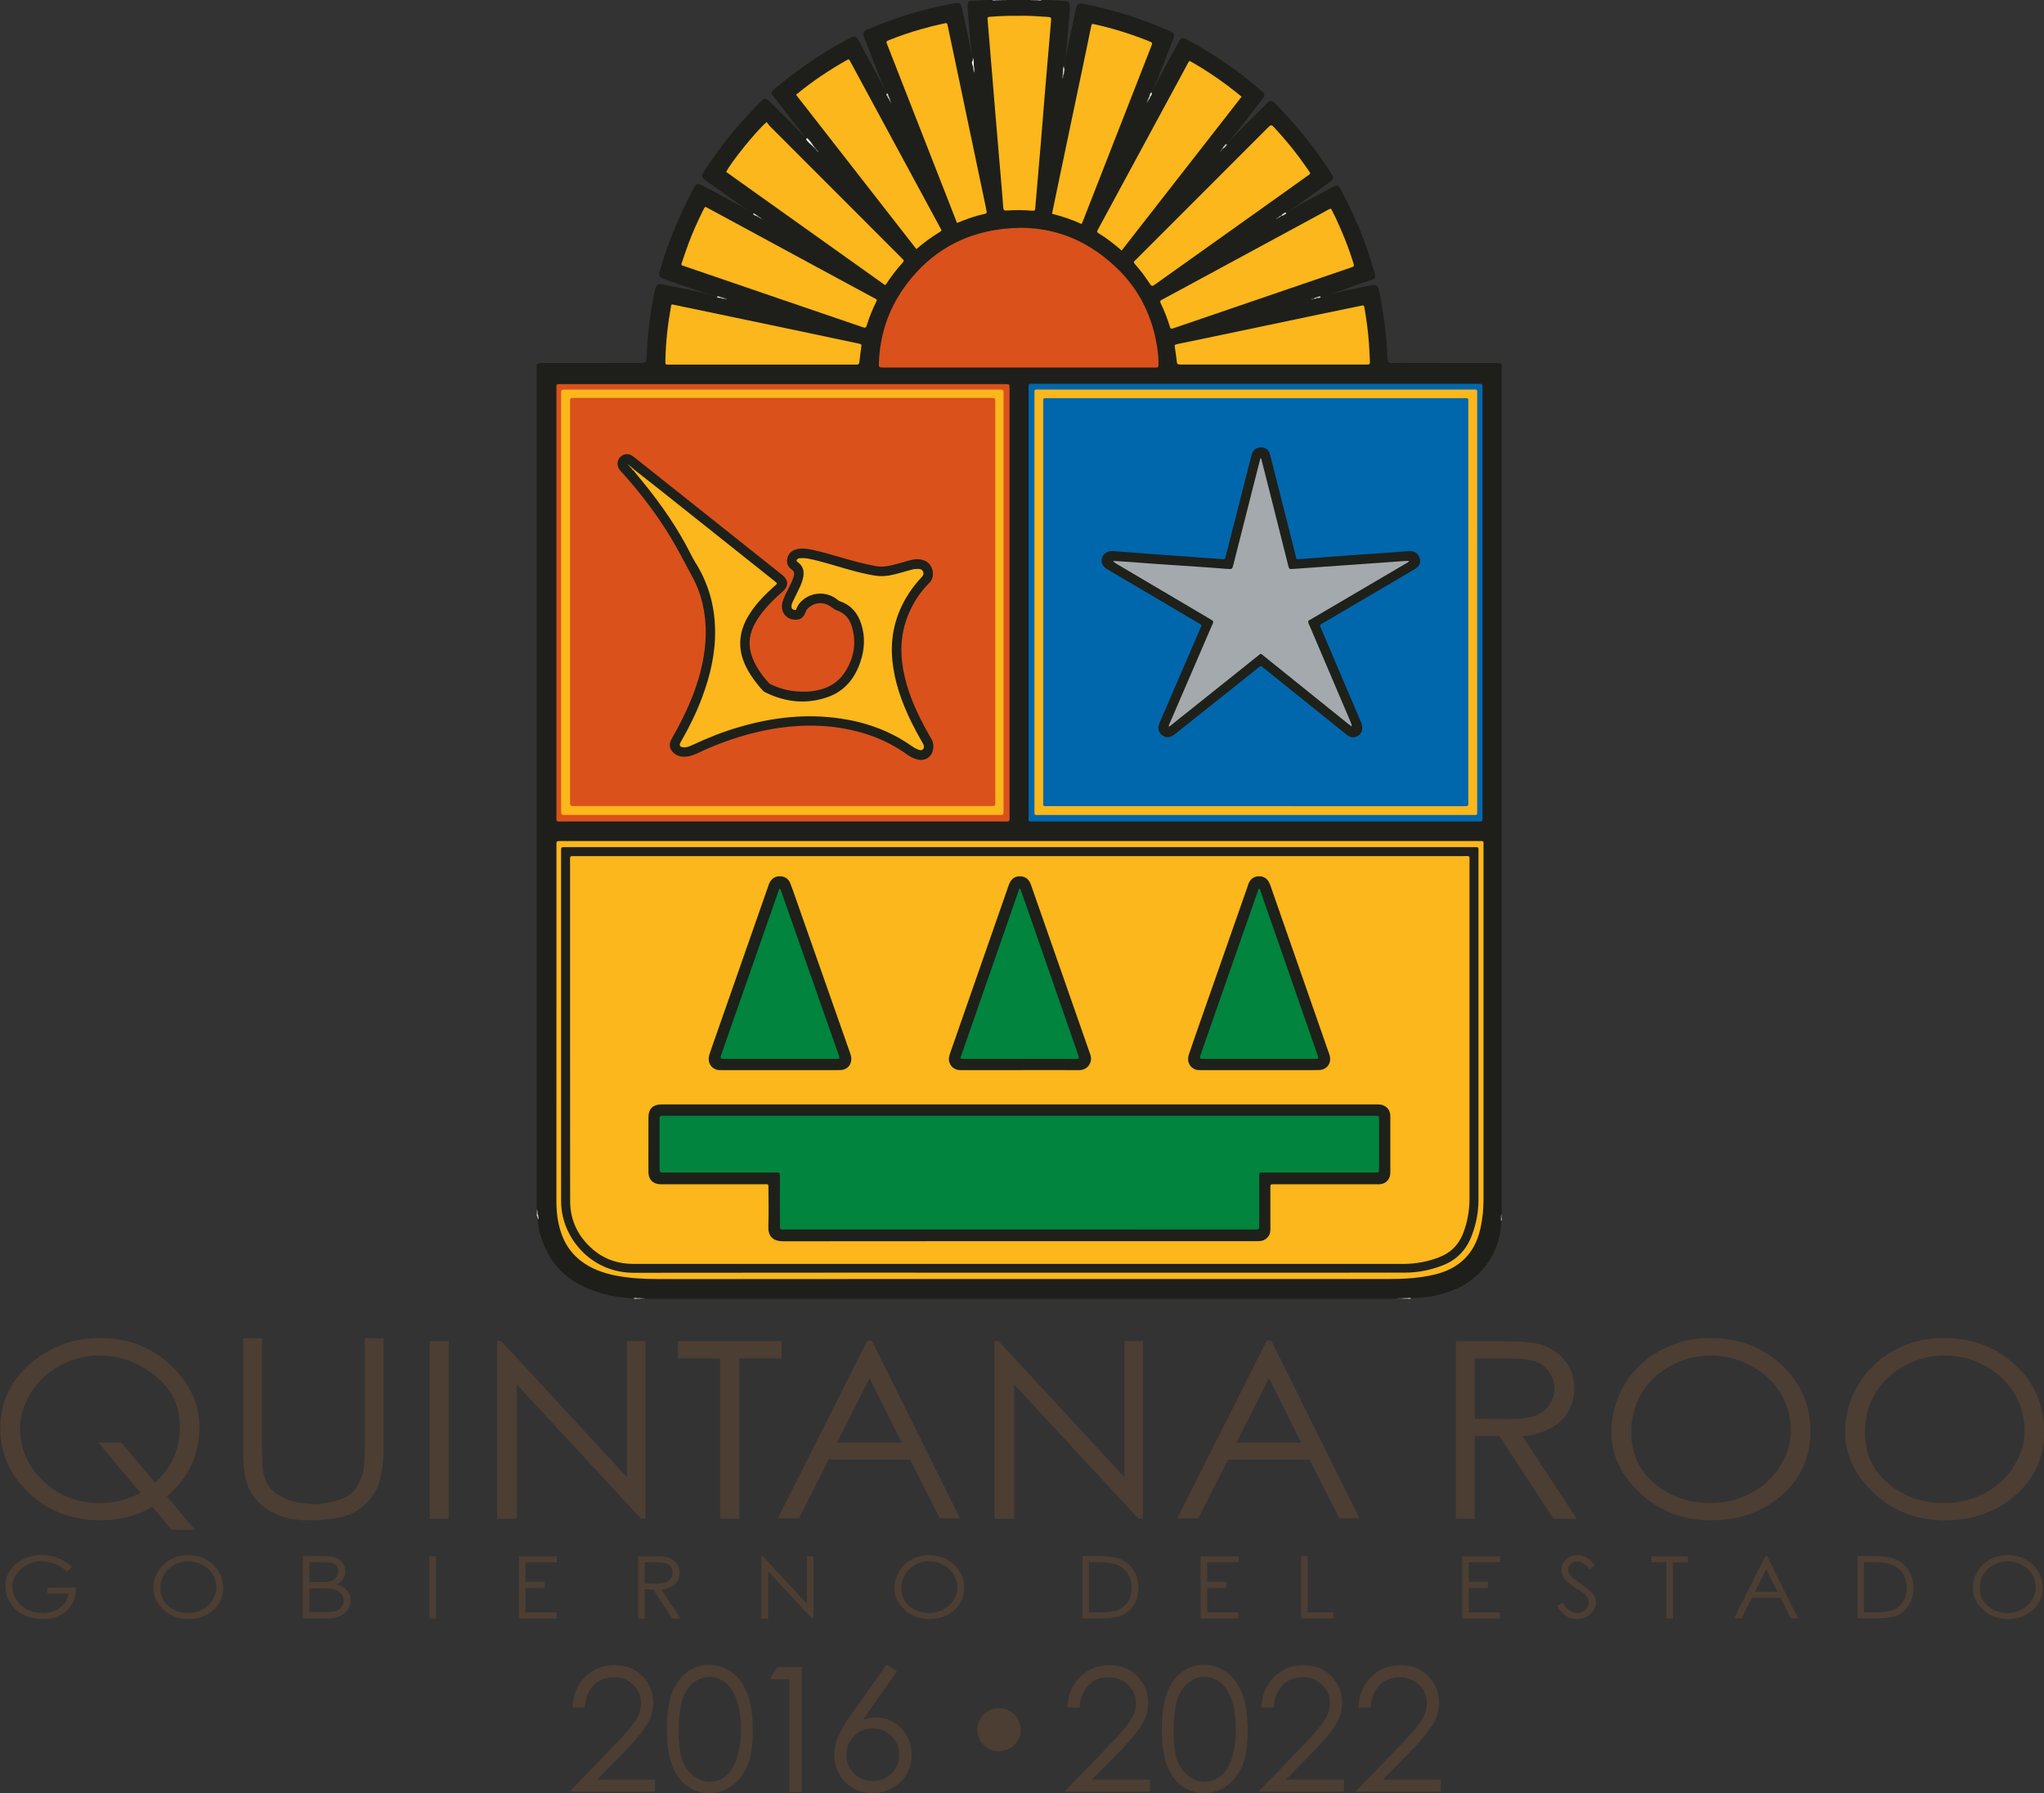 <?xml version="1.0" encoding="UTF-8"?>
<svg xmlns="http://www.w3.org/2000/svg" xmlns:xlink="http://www.w3.org/1999/xlink" width="410.9pt" height="360.5pt" viewBox="0 0 410.9 360.5" version="1.1">
<rect x="0" y="0" width="410.9" height="360.5" fill="#333333" stroke="none"/>
<defs>
<clipPath id="clip1">
  <path d="M 370 268 L 410.898 268 L 410.898 306 L 370 306 Z M 370 268 "/>
</clipPath>
<clipPath id="clip2">
  <path d="M 396 312 L 410.898 312 L 410.898 326 L 396 326 Z M 396 312 "/>
</clipPath>
<clipPath id="clip3">
  <path d="M 114 334 L 132 334 L 132 360.5 L 114 360.5 Z M 114 334 "/>
</clipPath>
<clipPath id="clip4">
  <path d="M 134 334 L 152 334 L 152 360.5 L 134 360.5 Z M 134 334 "/>
</clipPath>
<clipPath id="clip5">
  <path d="M 154 335 L 162 335 L 162 360.5 L 154 360.5 Z M 154 335 "/>
</clipPath>
<clipPath id="clip6">
  <path d="M 167 334 L 184 334 L 184 360.5 L 167 360.5 Z M 167 334 "/>
</clipPath>
<clipPath id="clip7">
  <path d="M 213 334 L 232 334 L 232 360.5 L 213 360.5 Z M 213 334 "/>
</clipPath>
<clipPath id="clip8">
  <path d="M 233 334 L 251 334 L 251 360.5 L 233 360.5 Z M 233 334 "/>
</clipPath>
<clipPath id="clip9">
  <path d="M 252 334 L 271 334 L 271 360.5 L 252 360.5 Z M 252 334 "/>
</clipPath>
<clipPath id="clip10">
  <path d="M 272 334 L 290 334 L 290 360.5 L 272 360.5 Z M 272 334 "/>
</clipPath>
</defs>
<g id="surface1">
<path style=" stroke:none;fill-rule:evenodd;fill:rgb(29.81%,24.315%,19.994%);fill-opacity:1;" d="M 31.188 298.062 C 34.496 295.035 36.16 291.293 36.16 286.859 C 36.16 284.031 35.453 281.621 34.059 279.609 C 32.66 277.609 30.676 275.914 28.137 274.543 C 25.602 273.172 22.902 272.488 20.066 272.488 C 17.227 272.488 14.539 273.164 12.027 274.527 C 9.508 275.895 7.551 277.754 6.148 280.09 C 4.742 282.43 4.043 284.754 4.043 287.027 C 4.043 291.266 5.605 294.852 8.727 297.773 C 11.836 300.699 15.602 302.16 20.008 302.16 C 23.016 302.16 25.766 301.48 28.246 300.109 L 19.781 289.996 L 24.395 289.996 Z M 33.574 300.855 L 39.188 307.531 L 34.523 307.531 L 30.641 302.93 C 27.559 304.727 24.062 305.625 20.164 305.625 C 14.531 305.625 9.762 303.816 5.887 300.191 C 2.008 296.57 0.066 292.188 0.066 287.027 C 0.066 283.613 0.961 280.574 2.738 277.93 C 4.512 275.277 6.926 273.117 9.969 271.465 C 13.031 269.801 16.383 268.965 20.039 268.965 C 25.68 268.965 30.434 270.777 34.289 274.414 C 38.156 278.043 40.082 282.199 40.082 286.895 C 40.082 289.637 39.559 292.145 38.516 294.434 C 37.461 296.707 35.816 298.848 33.574 300.855 Z M 33.574 300.855 "/>
<path style=" stroke:none;fill-rule:evenodd;fill:rgb(29.81%,24.315%,19.994%);fill-opacity:1;" d="M 48.875 269.016 L 52.668 269.016 L 52.668 290.57 C 52.668 293.125 52.73 294.727 52.848 295.367 C 53.031 296.777 53.469 297.953 54.16 298.895 C 54.836 299.832 55.891 300.613 57.316 301.25 C 58.746 301.887 60.188 302.207 61.641 302.207 C 62.887 302.516 64.602 302.406 66.793 301.898 C 68.973 301.379 70.457 300.613 71.223 299.594 C 71.992 298.574 72.559 297.422 72.922 296.137 C 73.191 295.238 73.328 293.383 73.328 290.57 L 73.328 269.016 L 77.117 269.016 L 77.117 290.57 C 77.117 293.773 76.789 296.355 76.125 298.309 C 75.461 300.281 74.125 301.996 72.137 303.441 C 70.145 304.898 66.715 305.629 61.852 305.629 C 58.77 305.629 56.141 304.938 53.969 303.555 C 51.781 302.176 50.32 300.359 49.598 298.113 C 49.117 296.703 48.875 294.188 48.875 290.57 Z M 48.875 269.016 "/>
<path style=" stroke:none;fill-rule:evenodd;fill:rgb(29.81%,24.315%,19.994%);fill-opacity:1;" d="M 86.395 305.32 L 90.195 305.32 L 90.195 269.59 L 86.395 269.59 Z M 86.395 305.32 "/>
<path style=" stroke:none;fill-rule:evenodd;fill:rgb(29.81%,24.315%,19.994%);fill-opacity:1;" d="M 99.934 305.32 L 99.934 269.59 L 100.75 269.59 L 126.031 296.934 L 126.031 269.59 L 129.762 269.59 L 129.762 305.32 L 128.891 305.32 L 103.883 278.312 L 103.883 305.32 Z M 99.934 305.32 "/>
<path style=" stroke:none;fill-rule:evenodd;fill:rgb(29.81%,24.315%,19.994%);fill-opacity:1;" d="M 136.281 273.059 L 136.281 269.594 L 157.145 269.594 L 157.145 273.059 L 148.633 273.059 L 148.633 305.312 L 144.758 305.312 L 144.758 273.059 Z M 136.281 273.059 "/>
<path style=" stroke:none;fill-rule:evenodd;fill:rgb(29.81%,24.315%,19.994%);fill-opacity:1;" d="M 174.805 277.059 L 168.242 290.02 L 181.266 290.02 Z M 175.258 269.496 L 192.98 305.211 L 188.93 305.211 L 182.953 293.438 L 166.555 293.438 L 160.629 305.211 L 156.371 305.211 L 174.352 269.496 Z M 175.258 269.496 "/>
<path style=" stroke:none;fill-rule:evenodd;fill:rgb(29.81%,24.315%,19.994%);fill-opacity:1;" d="M 199.922 305.32 L 199.922 269.59 L 200.742 269.59 L 226.023 296.934 L 226.023 269.59 L 229.762 269.59 L 229.762 305.32 L 228.883 305.32 L 203.875 278.312 L 203.875 305.32 Z M 199.922 305.32 "/>
<path style=" stroke:none;fill-rule:evenodd;fill:rgb(29.81%,24.315%,19.994%);fill-opacity:1;" d="M 255.113 277.059 L 248.543 290.02 L 261.57 290.02 Z M 255.559 269.496 L 273.289 305.211 L 269.23 305.211 L 263.266 293.438 L 246.859 293.438 L 240.926 305.211 L 236.68 305.211 L 254.652 269.496 Z M 255.559 269.496 "/>
<path style=" stroke:none;fill-rule:evenodd;fill:rgb(29.81%,24.315%,19.994%);fill-opacity:1;" d="M 296.457 273.086 L 296.457 285.223 L 302.992 285.27 C 305.523 285.27 307.398 285.043 308.617 284.598 C 309.836 284.145 310.793 283.426 311.461 282.43 C 312.133 281.43 312.473 280.324 312.473 279.082 C 312.473 277.895 312.125 276.809 311.43 275.828 C 310.75 274.852 309.844 274.145 308.734 273.723 C 307.621 273.301 305.754 273.086 303.141 273.086 Z M 292.656 269.594 L 300.223 269.594 C 304.445 269.594 307.301 269.75 308.816 270.07 C 311.062 270.551 312.906 271.59 314.324 273.191 C 315.742 274.781 316.457 276.75 316.457 279.082 C 316.457 281.039 315.961 282.746 314.988 284.207 C 314.012 285.676 312.625 286.789 310.801 287.551 C 308.973 288.312 307.406 288.688 306.062 288.688 L 316.961 305.32 L 312.297 305.32 L 301.41 288.688 L 296.457 288.688 L 296.457 305.32 L 292.656 305.32 Z M 292.656 269.594 "/>
<path style=" stroke:none;fill-rule:evenodd;fill:rgb(29.81%,24.315%,19.994%);fill-opacity:1;" d="M 343.875 272.488 C 341.07 272.488 338.406 273.176 335.883 274.539 C 333.371 275.918 331.402 277.762 330 280.102 C 328.609 282.445 327.914 285.047 327.914 287.898 C 327.914 292.129 329.461 295.578 332.582 298.211 C 335.703 300.84 339.469 302.152 343.875 302.152 C 346.809 302.152 349.539 301.484 352.047 300.137 C 354.566 298.781 356.523 296.953 357.918 294.629 C 359.328 292.312 360.023 290.008 360.023 287.727 C 360.023 284.906 359.328 282.348 357.918 280.039 C 356.523 277.754 354.543 275.918 351.992 274.539 C 349.445 273.176 346.746 272.488 343.875 272.488 Z M 343.715 268.969 C 349.465 268.969 354.273 270.773 358.141 274.383 C 362.012 277.996 363.941 282.449 363.941 287.727 C 363.941 292.945 362.012 297.238 358.156 300.598 C 354.293 303.949 349.582 305.633 344.031 305.633 C 338.391 305.633 333.629 303.82 329.746 300.195 C 325.871 296.578 323.934 292.477 323.934 287.898 C 323.934 284.48 324.812 281.297 326.57 278.359 C 328.328 275.418 330.742 273.117 333.805 271.457 C 336.855 269.797 340.164 268.969 343.715 268.969 Z M 343.715 268.969 "/>
<g clip-path="url(#clip1)" clip-rule="nonzero">
<path style=" stroke:none;fill-rule:evenodd;fill:rgb(29.81%,24.315%,19.994%);fill-opacity:1;" d="M 390.859 272.488 C 388.047 272.488 385.391 273.176 382.875 274.539 C 380.355 275.918 378.398 277.762 376.984 280.102 C 375.594 282.445 374.891 285.047 374.891 287.898 C 374.891 292.129 376.445 295.578 379.578 298.211 C 382.688 300.84 386.445 302.152 390.859 302.152 C 393.793 302.152 396.523 301.484 399.039 300.137 C 401.551 298.781 403.512 296.953 404.902 294.629 C 406.312 292.312 407.012 290.008 407.012 287.727 C 407.012 284.906 406.312 282.348 404.902 280.039 C 403.512 277.754 401.535 275.918 398.988 274.539 C 396.438 273.176 393.73 272.488 390.859 272.488 Z M 390.703 268.969 C 396.449 268.969 401.25 270.773 405.117 274.383 C 408.992 277.996 410.934 282.449 410.934 287.727 C 410.934 292.945 408.996 297.238 405.141 300.598 C 401.277 303.949 396.566 305.633 391.016 305.633 C 385.375 305.633 380.605 303.82 376.742 300.195 C 372.859 296.578 370.918 292.477 370.918 287.898 C 370.918 284.48 371.797 281.297 373.562 278.359 C 375.305 275.418 377.727 273.117 380.789 271.457 C 383.84 269.797 387.148 268.969 390.703 268.969 Z M 390.703 268.969 "/>
</g>
<path style=" stroke:none;fill-rule:evenodd;fill:rgb(29.81%,24.315%,19.994%);fill-opacity:1;" d="M 14.5 315.008 L 13.461 315.93 C 12.715 315.242 11.914 314.727 11.023 314.371 C 10.137 314.016 9.273 313.84 8.434 313.84 C 7.391 313.84 6.395 314.074 5.445 314.562 C 4.5 315.051 3.773 315.699 3.254 316.516 C 2.73 317.348 2.461 318.125 2.461 318.863 C 2.461 319.82 2.734 320.715 3.281 321.562 C 3.812 322.406 4.559 323.07 5.516 323.555 C 6.457 324.035 7.5 324.277 8.625 324.277 C 9.992 324.277 11.148 323.91 12.102 323.188 C 13.047 322.457 13.609 321.52 13.785 320.367 L 9.539 320.367 L 9.539 319.156 L 15.281 319.156 C 15.27 321.098 14.656 322.633 13.445 323.77 C 12.242 324.902 10.617 325.477 8.582 325.477 C 6.117 325.477 4.18 324.68 2.734 323.109 C 1.633 321.895 1.078 320.492 1.078 318.891 C 1.078 317.711 1.391 316.652 2.02 315.723 C 2.652 314.789 3.523 314.035 4.645 313.457 C 5.746 312.875 6.996 312.586 8.387 312.586 C 9.52 312.586 10.582 312.777 11.57 313.164 C 12.566 313.551 13.543 314.164 14.5 315.008 Z M 14.5 315.008 "/>
<path style=" stroke:none;fill-rule:evenodd;fill:rgb(29.81%,24.315%,19.994%);fill-opacity:1;" d="M 37.832 313.848 C 36.848 313.848 35.918 314.102 35.039 314.578 C 34.148 315.059 33.461 315.703 32.965 316.527 C 32.48 317.348 32.234 318.258 32.234 319.254 C 32.234 320.738 32.773 321.949 33.867 322.871 C 34.969 323.801 36.281 324.258 37.832 324.258 C 38.859 324.258 39.816 324.02 40.695 323.551 C 41.582 323.078 42.273 322.438 42.75 321.621 C 43.25 320.809 43.488 320 43.488 319.199 C 43.488 318.199 43.25 317.312 42.75 316.5 C 42.273 315.703 41.574 315.059 40.672 314.578 C 39.781 314.102 38.836 313.848 37.832 313.848 Z M 37.773 312.617 C 39.789 312.617 41.473 313.246 42.828 314.516 C 44.188 315.789 44.867 317.348 44.867 319.199 C 44.867 321.027 44.188 322.531 42.836 323.699 C 41.48 324.891 39.832 325.477 37.883 325.477 C 35.91 325.477 34.242 324.84 32.871 323.57 C 31.523 322.297 30.832 320.863 30.832 319.254 C 30.832 318.059 31.148 316.941 31.766 315.91 C 32.383 314.883 33.23 314.074 34.301 313.496 C 35.371 312.918 36.539 312.617 37.773 312.617 Z M 37.773 312.617 "/>
<path style=" stroke:none;fill-rule:evenodd;fill:rgb(29.81%,24.315%,19.994%);fill-opacity:1;" d="M 62.203 319.297 L 62.203 324.109 L 65.469 324.109 C 66.434 324.109 67.141 324.008 67.598 323.832 C 68.043 323.66 68.41 323.379 68.68 322.996 C 68.965 322.613 69.098 322.203 69.098 321.762 C 69.098 321.203 68.906 320.723 68.523 320.309 C 68.133 319.895 67.602 319.602 66.922 319.445 C 66.469 319.348 65.688 319.297 64.57 319.297 Z M 62.203 314.027 L 62.203 318.035 L 64.578 318.035 C 65.496 318.035 66.172 317.965 66.609 317.793 C 67.051 317.629 67.391 317.379 67.637 317.031 C 67.895 316.691 68.02 316.301 68.02 315.871 C 68.02 315.301 67.812 314.84 67.391 314.523 C 66.965 314.191 66.277 314.027 65.355 314.027 Z M 60.898 312.812 L 65.141 312.812 C 66.191 312.812 67.008 312.926 67.574 313.168 C 68.141 313.387 68.594 313.754 68.914 314.254 C 69.238 314.742 69.402 315.285 69.402 315.871 C 69.402 316.426 69.266 316.93 68.977 317.391 C 68.68 317.844 68.254 318.219 67.688 318.504 C 68.391 318.723 68.934 318.992 69.297 319.277 C 69.672 319.578 69.961 319.934 70.168 320.359 C 70.387 320.773 70.484 321.238 70.484 321.734 C 70.484 322.742 70.094 323.594 69.305 324.281 C 68.523 324.98 67.473 325.328 66.164 325.328 L 60.898 325.328 Z M 60.898 312.812 "/>
<path style=" stroke:none;fill-rule:evenodd;fill:rgb(29.81%,24.315%,19.994%);fill-opacity:1;" d="M 86.312 325.359 L 87.645 325.359 L 87.645 312.84 L 86.312 312.84 Z M 86.312 325.359 "/>
<path style=" stroke:none;fill-rule:evenodd;fill:rgb(29.81%,24.315%,19.994%);fill-opacity:1;" d="M 104.305 312.836 L 111.945 312.836 L 111.945 314.07 L 105.637 314.07 L 105.637 317.984 L 109.48 317.984 L 109.48 319.207 L 105.637 319.207 L 105.637 324.125 L 111.895 324.125 L 111.895 325.359 L 104.305 325.359 Z M 104.305 312.836 "/>
<path style=" stroke:none;fill-rule:evenodd;fill:rgb(29.81%,24.315%,19.994%);fill-opacity:1;" d="M 129.594 314.066 L 129.594 318.328 L 131.887 318.344 C 132.773 318.344 133.426 318.258 133.859 318.094 C 134.285 317.934 134.625 317.691 134.855 317.344 C 135.09 316.996 135.203 316.602 135.203 316.168 C 135.203 315.754 135.09 315.375 134.848 315.035 C 134.609 314.688 134.285 314.438 133.902 314.289 C 133.504 314.137 132.867 314.066 131.945 314.066 Z M 128.27 312.84 L 130.922 312.84 C 132.398 312.84 133.398 312.895 133.93 313.004 C 134.715 313.176 135.352 313.539 135.859 314.105 C 136.352 314.66 136.605 315.359 136.605 316.168 C 136.605 316.855 136.43 317.457 136.082 317.969 C 135.75 318.477 135.254 318.875 134.625 319.137 C 133.984 319.406 133.426 319.535 132.957 319.535 L 136.785 325.359 L 135.156 325.359 L 131.328 319.535 L 129.594 319.535 L 129.594 325.359 L 128.27 325.359 Z M 128.27 312.84 "/>
<path style=" stroke:none;fill-rule:evenodd;fill:rgb(29.81%,24.315%,19.994%);fill-opacity:1;" d="M 153.062 325.359 L 153.062 312.84 L 153.344 312.84 L 162.211 322.418 L 162.211 312.84 L 163.523 312.84 L 163.523 325.359 L 163.227 325.359 L 154.449 315.895 L 154.449 325.359 Z M 153.062 325.359 "/>
<path style=" stroke:none;fill-rule:evenodd;fill:rgb(29.81%,24.315%,19.994%);fill-opacity:1;" d="M 186.785 313.848 C 185.809 313.848 184.871 314.102 183.988 314.578 C 183.102 315.059 182.422 315.703 181.922 316.527 C 181.434 317.348 181.188 318.258 181.188 319.254 C 181.188 320.738 181.742 321.949 182.828 322.871 C 183.922 323.801 185.242 324.258 186.785 324.258 C 187.82 324.258 188.777 324.02 189.656 323.551 C 190.535 323.078 191.223 322.438 191.719 321.621 C 192.207 320.809 192.449 320 192.449 319.199 C 192.449 318.199 192.207 317.312 191.719 316.5 C 191.223 315.703 190.535 315.059 189.637 314.578 C 188.75 314.102 187.797 313.848 186.785 313.848 Z M 186.734 312.617 C 188.75 312.617 190.434 313.246 191.797 314.516 C 193.148 315.789 193.828 317.348 193.828 319.199 C 193.828 321.027 193.156 322.531 191.797 323.699 C 190.441 324.891 188.793 325.477 186.844 325.477 C 184.871 325.477 183.199 324.84 181.832 323.57 C 180.473 322.297 179.797 320.863 179.797 319.254 C 179.797 318.059 180.109 316.941 180.727 315.91 C 181.336 314.883 182.18 314.074 183.262 313.496 C 184.332 312.918 185.488 312.617 186.734 312.617 Z M 186.734 312.617 "/>
<path style=" stroke:none;fill-rule:evenodd;fill:rgb(29.81%,24.315%,19.994%);fill-opacity:1;" d="M 218.895 324.141 L 220.43 324.141 C 222.273 324.141 223.551 324.035 224.281 323.816 C 225.273 323.512 226.062 322.965 226.633 322.168 C 227.207 321.371 227.488 320.398 227.488 319.238 C 227.488 318.039 227.191 316.996 226.562 316.145 C 225.945 315.289 225.082 314.699 223.961 314.387 C 223.125 314.145 221.75 314.02 219.836 314.02 L 218.895 314.02 Z M 217.625 325.328 L 217.625 312.801 L 220.383 312.801 C 222.371 312.801 223.832 312.957 224.734 313.254 C 226.023 313.688 227.023 314.418 227.754 315.465 C 228.484 316.516 228.844 317.77 228.844 319.223 C 228.844 320.477 228.559 321.578 227.98 322.539 C 227.398 323.496 226.652 324.199 225.73 324.645 C 224.812 325.105 223.516 325.328 221.863 325.328 Z M 217.625 325.328 "/>
<path style=" stroke:none;fill-rule:evenodd;fill:rgb(29.81%,24.315%,19.994%);fill-opacity:1;" d="M 241.352 312.836 L 249 312.836 L 249 314.07 L 242.684 314.07 L 242.684 317.984 L 246.527 317.984 L 246.527 319.207 L 242.684 319.207 L 242.684 324.125 L 248.941 324.125 L 248.941 325.359 L 241.352 325.359 Z M 241.352 312.836 "/>
<path style=" stroke:none;fill-rule:evenodd;fill:rgb(29.81%,24.315%,19.994%);fill-opacity:1;" d="M 261.559 312.805 L 262.891 312.805 L 262.891 324.125 L 268.02 324.125 L 268.02 325.328 L 261.559 325.328 Z M 261.559 312.805 "/>
<path style=" stroke:none;fill-rule:evenodd;fill:rgb(29.81%,24.315%,19.994%);fill-opacity:1;" d="M 293.926 312.836 L 301.566 312.836 L 301.566 314.07 L 295.262 314.07 L 295.262 317.984 L 299.105 317.984 L 299.105 319.207 L 295.262 319.207 L 295.262 324.125 L 301.516 324.125 L 301.516 325.359 L 293.926 325.359 Z M 293.926 312.836 "/>
<path style=" stroke:none;fill-rule:evenodd;fill:rgb(29.81%,24.315%,19.994%);fill-opacity:1;" d="M 313.039 322.832 L 314.168 322.191 C 314.973 323.57 315.887 324.258 316.93 324.258 C 317.371 324.258 317.801 324.164 318.191 323.961 C 318.59 323.77 318.895 323.5 319.098 323.18 C 319.297 322.848 319.402 322.5 319.402 322.133 C 319.402 321.719 319.254 321.305 318.945 320.898 C 318.531 320.34 317.758 319.77 316.656 319.191 C 315.543 318.398 314.855 317.828 314.59 317.48 C 314.117 316.902 313.883 316.25 313.883 315.555 C 313.883 315.008 314.016 314.52 314.293 314.07 C 314.566 313.621 314.965 313.273 315.469 313.012 C 315.965 312.75 316.523 312.621 317.121 312.621 C 317.742 312.621 318.324 312.77 318.871 313.066 C 319.418 313.359 319.992 313.895 320.602 314.684 L 319.516 315.449 C 319.02 314.832 318.59 314.426 318.242 314.223 C 317.887 314.023 317.496 313.918 317.078 313.918 C 316.547 313.918 316.117 314.07 315.77 314.379 C 315.422 314.691 315.25 315.059 315.25 315.504 C 315.25 315.77 315.32 316.043 315.434 316.301 C 315.555 316.559 315.777 316.832 316.102 317.129 C 316.273 317.297 316.844 317.711 317.824 318.391 C 318.969 319.191 319.766 319.844 320.191 320.367 C 320.621 320.898 320.836 321.473 320.836 322.09 C 320.836 323.004 320.473 323.801 319.734 324.465 C 319.004 325.137 318.113 325.477 317.055 325.477 C 316.25 325.477 315.512 325.27 314.848 324.867 C 314.191 324.457 313.586 323.777 313.039 322.832 Z M 313.039 322.832 "/>
<path style=" stroke:none;fill-rule:evenodd;fill:rgb(29.81%,24.315%,19.994%);fill-opacity:1;" d="M 331.988 314.055 L 331.988 312.836 L 339.305 312.836 L 339.305 314.055 L 336.32 314.055 L 336.32 325.359 L 334.973 325.359 L 334.973 314.055 Z M 331.988 314.055 "/>
<path style=" stroke:none;fill-rule:evenodd;fill:rgb(29.81%,24.315%,19.994%);fill-opacity:1;" d="M 355.062 315.457 L 352.766 320 L 357.328 320 Z M 355.23 312.805 L 361.434 325.328 L 360.023 325.328 L 357.926 321.199 L 352.176 321.199 L 350.094 325.328 L 348.609 325.328 L 354.906 312.805 Z M 355.23 312.805 "/>
<path style=" stroke:none;fill-rule:evenodd;fill:rgb(29.81%,24.315%,19.994%);fill-opacity:1;" d="M 374.707 324.141 L 376.25 324.141 C 378.094 324.141 379.371 324.035 380.094 323.816 C 381.086 323.512 381.879 322.965 382.453 322.168 C 383.027 321.371 383.309 320.398 383.309 319.238 C 383.309 318.039 383.004 316.996 382.391 316.145 C 381.766 315.289 380.895 314.699 379.781 314.387 C 378.945 314.145 377.562 314.02 375.664 314.02 L 374.707 314.02 Z M 373.438 325.328 L 373.438 312.801 L 376.203 312.801 C 378.191 312.801 379.641 312.957 380.547 313.254 C 381.844 313.688 382.836 314.418 383.566 315.465 C 384.305 316.516 384.672 317.77 384.672 319.223 C 384.672 320.477 384.371 321.578 383.801 322.539 C 383.219 323.496 382.473 324.199 381.551 324.645 C 380.633 325.105 379.344 325.328 377.684 325.328 Z M 373.438 325.328 "/>
<g clip-path="url(#clip2)" clip-rule="nonzero">
<path style=" stroke:none;fill-rule:evenodd;fill:rgb(29.81%,24.315%,19.994%);fill-opacity:1;" d="M 403.582 313.848 C 402.605 313.848 401.676 314.102 400.789 314.578 C 399.902 315.059 399.215 315.703 398.715 316.527 C 398.23 317.348 397.984 318.258 397.984 319.254 C 397.984 320.738 398.531 321.949 399.617 322.871 C 400.719 323.801 402.031 324.258 403.582 324.258 C 404.609 324.258 405.566 324.02 406.445 323.551 C 407.332 323.078 408.012 322.438 408.512 321.621 C 409 320.809 409.242 320 409.242 319.199 C 409.242 318.199 409 317.312 408.512 316.5 C 408.012 315.703 407.324 315.059 406.43 314.578 C 405.539 314.102 404.594 313.848 403.582 313.848 Z M 403.523 312.617 C 405.539 312.617 407.223 313.246 408.586 314.516 C 409.945 315.789 410.617 317.348 410.617 319.199 C 410.617 321.027 409.945 322.531 408.586 323.699 C 407.23 324.891 405.582 325.477 403.633 325.477 C 401.66 325.477 399.988 324.84 398.629 323.57 C 397.27 322.297 396.594 320.863 396.594 319.254 C 396.594 318.059 396.898 316.941 397.52 315.91 C 398.133 314.883 398.973 314.074 400.059 313.496 C 401.129 312.918 402.281 312.617 403.523 312.617 Z M 403.523 312.617 "/>
</g>
<g clip-path="url(#clip3)" clip-rule="nonzero">
<path style=" stroke:none;fill-rule:evenodd;fill:rgb(29.81%,24.315%,19.994%);fill-opacity:1;" d="M 117.543 343.273 L 115.098 343.273 C 115.168 340.773 116.008 338.734 117.609 337.141 C 119.211 335.551 121.184 334.742 123.531 334.742 C 125.863 334.742 127.738 335.492 129.172 336.988 C 130.605 338.477 131.32 340.234 131.32 342.277 C 131.32 343.695 130.98 345.031 130.301 346.281 C 129.613 347.527 128.277 349.219 126.289 351.359 L 120.016 357.762 L 131.676 357.762 L 131.676 360.184 L 114.508 360.184 L 124.156 350.156 C 126.121 348.066 127.395 346.516 127.988 345.512 C 128.578 344.508 128.867 343.445 128.867 342.324 C 128.867 340.914 128.336 339.695 127.281 338.676 C 126.219 337.664 124.926 337.16 123.391 337.16 C 121.773 337.16 120.43 337.691 119.371 338.766 C 118.301 339.836 117.691 341.34 117.543 343.273 Z M 117.543 343.273 "/>
</g>
<g clip-path="url(#clip4)" clip-rule="nonzero">
<path style=" stroke:none;fill-rule:evenodd;fill:rgb(29.81%,24.315%,19.994%);fill-opacity:1;" d="M 136.457 347.949 C 136.457 350.785 136.715 352.828 137.23 354.062 C 137.734 355.305 138.492 356.312 139.492 357.066 C 140.488 357.82 141.543 358.203 142.645 358.203 C 143.766 358.203 144.812 357.84 145.789 357.098 C 146.762 356.367 147.508 355.27 148.004 353.801 C 148.625 352.016 148.938 350.066 148.938 347.949 C 148.938 345.426 148.66 343.363 148.102 341.746 C 147.547 340.137 146.777 338.949 145.789 338.203 C 144.793 337.457 143.75 337.09 142.645 337.09 C 141.523 337.09 140.461 337.457 139.477 338.203 C 138.492 338.949 137.734 340.055 137.23 341.504 C 136.715 342.957 136.457 345.105 136.457 347.949 Z M 134.07 347.898 C 134.07 344.574 134.422 342.012 135.145 340.203 C 135.855 338.402 136.875 337.027 138.18 336.086 C 139.484 335.148 140.953 334.68 142.559 334.68 C 144.195 334.68 145.68 335.148 147.016 336.098 C 148.344 337.043 149.398 338.453 150.172 340.336 C 150.941 342.207 151.332 344.73 151.332 347.898 C 151.332 351.051 150.949 353.457 150.184 355.125 C 149.422 356.793 148.379 358.105 147.031 359.047 C 145.691 360.004 144.195 360.477 142.559 360.477 C 140.953 360.477 139.492 360.012 138.199 359.09 C 136.898 358.168 135.883 356.801 135.16 354.969 C 134.43 353.137 134.07 350.777 134.07 347.898 Z M 134.07 347.898 "/>
</g>
<g clip-path="url(#clip5)" clip-rule="nonzero">
<path style=" stroke:none;fill-rule:evenodd;fill:rgb(29.81%,24.315%,19.994%);fill-opacity:1;" d="M 156.223 335.125 L 161.184 335.125 L 161.184 360.254 L 158.68 360.254 L 158.68 337.582 L 154.707 337.582 Z M 156.223 335.125 "/>
</g>
<g clip-path="url(#clip6)" clip-rule="nonzero">
<path style=" stroke:none;fill-rule:evenodd;fill:rgb(29.81%,24.315%,19.994%);fill-opacity:1;" d="M 175.461 347.461 C 173.984 347.461 172.723 347.973 171.695 349.004 C 170.656 350.031 170.145 351.273 170.145 352.746 C 170.145 354.215 170.656 355.465 171.695 356.496 C 172.723 357.523 173.984 358.035 175.461 358.035 C 176.922 358.035 178.164 357.523 179.211 356.496 C 180.246 355.465 180.77 354.215 180.77 352.746 C 180.77 351.273 180.246 350.031 179.211 349.004 C 178.164 347.973 176.922 347.461 175.461 347.461 Z M 178.223 334.613 L 180.305 335.988 L 173.484 345.711 C 174.398 345.414 175.254 345.262 176.059 345.262 C 178.055 345.262 179.758 345.977 181.16 347.418 C 182.562 348.855 183.258 350.629 183.258 352.746 C 183.258 354.18 182.918 355.484 182.25 356.652 C 181.566 357.82 180.613 358.75 179.367 359.438 C 178.133 360.125 176.785 360.477 175.363 360.477 C 173.965 360.477 172.684 360.141 171.492 359.473 C 170.309 358.809 169.371 357.871 168.699 356.668 C 168.027 355.465 167.688 354.172 167.688 352.777 C 167.688 351.75 167.895 350.672 168.309 349.543 C 168.727 348.418 169.473 347.055 170.551 345.461 Z M 178.223 334.613 "/>
</g>
<g clip-path="url(#clip7)" clip-rule="nonzero">
<path style=" stroke:none;fill-rule:evenodd;fill:rgb(29.81%,24.315%,19.994%);fill-opacity:1;" d="M 217.027 343.273 L 214.59 343.273 C 214.656 340.773 215.496 338.734 217.098 337.141 C 218.707 335.551 220.668 334.742 223.016 334.742 C 225.348 334.742 227.223 335.492 228.656 336.988 C 230.094 338.477 230.816 340.234 230.816 342.277 C 230.816 343.695 230.477 345.031 229.789 346.281 C 229.109 347.527 227.762 349.219 225.781 351.359 L 219.508 357.762 L 231.172 357.762 L 231.172 360.184 L 213.992 360.184 L 223.652 350.156 C 225.613 348.066 226.891 346.516 227.473 345.512 C 228.062 344.508 228.352 343.445 228.352 342.324 C 228.352 340.914 227.82 339.695 226.77 338.676 C 225.715 337.664 224.41 337.16 222.879 337.16 C 221.27 337.16 219.926 337.691 218.855 338.766 C 217.785 339.836 217.18 341.34 217.027 343.273 Z M 217.027 343.273 "/>
</g>
<g clip-path="url(#clip8)" clip-rule="nonzero">
<path style=" stroke:none;fill-rule:evenodd;fill:rgb(29.81%,24.315%,19.994%);fill-opacity:1;" d="M 235.941 347.949 C 235.941 350.785 236.203 352.828 236.715 354.062 C 237.223 355.305 237.98 356.312 238.98 357.066 C 239.98 357.82 241.035 358.203 242.141 358.203 C 243.25 358.203 244.297 357.84 245.273 357.098 C 246.254 356.367 246.992 355.27 247.5 353.801 C 248.121 352.016 248.434 350.066 248.434 347.949 C 248.434 345.426 248.152 343.363 247.598 341.746 C 247.039 340.137 246.27 338.949 245.273 338.203 C 244.289 337.457 243.234 337.09 242.141 337.09 C 241.008 337.09 239.957 337.457 238.961 338.203 C 237.977 338.949 237.223 340.055 236.715 341.504 C 236.203 342.957 235.941 345.105 235.941 347.949 Z M 233.559 347.898 C 233.559 344.574 233.918 342.012 234.629 340.203 C 235.344 338.402 236.367 337.027 237.668 336.086 C 238.969 335.148 240.441 334.68 242.047 334.68 C 243.688 334.68 245.176 335.148 246.5 336.098 C 247.832 337.043 248.883 338.453 249.66 340.336 C 250.434 342.207 250.816 344.73 250.816 347.898 C 250.816 351.051 250.434 353.457 249.68 355.125 C 248.918 356.793 247.863 358.105 246.52 359.047 C 245.176 360.004 243.688 360.477 242.047 360.477 C 240.441 360.477 238.98 360.012 237.684 359.09 C 236.387 358.168 235.379 356.801 234.648 354.969 C 233.918 353.137 233.559 350.777 233.559 347.898 Z M 233.559 347.898 "/>
</g>
<g clip-path="url(#clip9)" clip-rule="nonzero">
<path style=" stroke:none;fill-rule:evenodd;fill:rgb(29.81%,24.315%,19.994%);fill-opacity:1;" d="M 256.016 343.273 L 253.586 343.273 C 253.652 340.773 254.492 338.734 256.094 337.141 C 257.695 335.551 259.664 334.742 262.004 334.742 C 264.336 334.742 266.219 335.492 267.656 336.988 C 269.082 338.477 269.805 340.234 269.805 342.277 C 269.805 343.695 269.465 345.031 268.773 346.281 C 268.098 347.527 266.758 349.219 264.781 351.359 L 258.488 357.762 L 270.16 357.762 L 270.16 360.184 L 252.988 360.184 L 262.648 350.156 C 264.602 348.066 265.879 346.516 266.469 345.512 C 267.059 344.508 267.348 343.445 267.348 342.324 C 267.348 340.914 266.816 339.695 265.754 338.676 C 264.703 337.664 263.406 337.16 261.875 337.16 C 260.258 337.16 258.922 337.691 257.852 338.766 C 256.781 339.836 256.164 341.34 256.016 343.273 Z M 256.016 343.273 "/>
</g>
<g clip-path="url(#clip10)" clip-rule="nonzero">
<path style=" stroke:none;fill-rule:evenodd;fill:rgb(29.81%,24.315%,19.994%);fill-opacity:1;" d="M 275.512 343.273 L 273.082 343.273 C 273.145 340.773 273.988 338.734 275.59 337.141 C 277.188 335.551 279.16 334.742 281.5 334.742 C 283.832 334.742 285.715 335.492 287.148 336.988 C 288.574 338.477 289.297 340.234 289.297 342.277 C 289.297 343.695 288.957 345.031 288.27 346.281 C 287.59 347.527 286.254 349.219 284.273 351.359 L 277.992 357.762 L 289.656 357.762 L 289.656 360.184 L 272.484 360.184 L 282.141 350.156 C 284.094 348.066 285.375 346.516 285.965 345.512 C 286.555 344.508 286.844 343.445 286.844 342.324 C 286.844 340.914 286.312 339.695 285.25 338.676 C 284.195 337.664 282.902 337.16 281.367 337.16 C 279.75 337.16 278.418 337.691 277.348 338.766 C 276.277 339.836 275.66 341.34 275.512 343.273 Z M 275.512 343.273 "/>
</g>
<path style=" stroke:none;fill-rule:evenodd;fill:rgb(29.81%,24.315%,19.994%);fill-opacity:1;" d="M 205.191 347.727 C 205.191 350.121 203.242 352.062 200.828 352.062 C 198.414 352.062 196.465 350.121 196.465 347.727 C 196.465 345.332 198.414 343.391 200.828 343.391 C 203.242 343.391 205.191 345.332 205.191 347.727 Z M 205.191 347.727 "/>
<path style=" stroke:none;fill-rule:evenodd;fill:rgb(11.768%,12.157%,10.205%);fill-opacity:1;" d="M 301.875 73.281 L 301.875 244.066 C 301.715 244.238 301.805 244.461 301.785 244.66 L 301.785 245.449 C 301.758 250.758 298.621 256.805 292.176 259.324 C 289.762 260.258 287.281 260.855 284.695 260.906 C 284.328 260.914 283.98 261.035 283.613 260.996 L 281.773 260.996 C 281.41 261.047 281.039 260.898 280.688 261.094 L 129.637 261.094 C 129.461 260.93 129.242 261.027 129.043 260.996 L 127.441 260.996 C 124.152 260.887 121 260.227 117.973 258.93 C 113.055 256.836 109.992 253.168 108.582 248.059 C 108.328 247.133 108.137 246.188 108.086 245.215 C 108.078 244.859 108.121 244.5 108.012 244.148 C 107.996 244.023 107.996 243.891 107.996 243.766 C 107.973 243.562 108.07 243.344 107.902 243.16 L 107.902 73.281 C 108.359 72.871 108.93 72.973 109.461 72.973 C 115.699 72.965 121.949 72.969 128.184 72.969 C 129.922 72.969 129.969 72.969 130.027 71.121 C 130.113 68.066 130.48 65.051 130.957 62.039 C 131.156 60.797 131.414 59.555 131.664 58.312 C 131.879 57.215 132.219 56.988 133.305 57.203 C 136.852 57.926 140.41 58.562 143.898 59.562 C 144.18 59.625 144.445 59.77 144.734 59.789 C 144.992 59.832 145.23 59.973 145.5 59.973 C 145.676 60.105 145.91 60.094 146.094 60.227 C 145.918 60.102 145.691 60.094 145.516 59.973 C 145.266 59.973 145.031 59.859 144.797 59.789 C 144.57 59.789 144.371 59.703 144.16 59.625 C 140.516 58.578 136.938 57.316 133.363 56.031 C 132.551 55.75 132.383 55.395 132.613 54.57 C 134.281 48.676 136.656 43.086 139.543 37.699 C 139.977 36.895 140.211 36.812 141.07 37.238 C 143.059 38.23 145 39.336 146.965 40.398 C 148.426 41.18 149.906 41.938 151.289 42.852 C 151.523 43 151.75 43.176 152.012 43.293 C 152.152 43.348 152.25 43.461 152.387 43.523 C 152.473 43.582 152.551 43.641 152.641 43.688 C 152.742 43.77 152.848 43.832 152.953 43.906 C 153.031 43.957 153.09 44.02 153.188 44.027 L 153.266 44.062 L 153.188 44.027 C 153.09 44.008 153.023 43.949 152.941 43.895 C 152.832 43.82 152.734 43.73 152.613 43.66 C 152.551 43.637 152.492 43.609 152.434 43.555 C 152.289 43.461 152.16 43.324 151.977 43.285 C 151.77 43.168 151.578 43.016 151.371 42.906 C 148.043 40.777 144.895 38.398 141.656 36.125 C 141.07 35.707 140.984 35.27 141.375 34.672 C 143.535 31.402 145.812 28.219 148.41 25.262 C 149.836 23.633 151.371 22.094 152.84 20.504 C 153.637 19.633 153.961 19.648 154.781 20.469 C 157.219 22.934 159.734 25.332 162.105 27.855 C 162.52 28.242 162.855 28.707 163.25 29.113 C 163.332 29.188 163.398 29.277 163.457 29.379 C 163.516 29.465 163.59 29.535 163.664 29.609 C 163.742 29.676 163.812 29.754 163.883 29.824 C 163.938 29.883 164.016 29.945 164.062 30.012 C 164.098 30.051 164.109 30.094 164.129 30.137 L 164.18 30.18 L 164.121 30.125 C 164.113 30.074 164.09 30.027 164.047 29.996 C 163.988 29.93 163.926 29.867 163.863 29.805 C 163.789 29.738 163.727 29.66 163.648 29.598 C 163.57 29.52 163.5 29.449 163.441 29.355 C 163.406 29.281 163.367 29.215 163.316 29.164 C 162.875 28.738 162.52 28.242 162.082 27.812 C 159.871 25.059 157.73 22.262 155.578 19.477 C 154.938 18.652 154.973 18.492 155.734 17.848 C 160.254 14.07 165.066 10.715 170.285 7.953 C 170.523 7.82 170.766 7.695 171.008 7.586 C 171.828 7.223 172.145 7.297 172.559 8.074 C 174.441 11.652 176.496 15.129 178.25 18.77 C 178.332 18.91 178.391 19.059 178.441 19.215 C 178.539 19.414 178.613 19.625 178.746 19.805 C 178.82 19.918 178.789 20.062 178.871 20.164 L 178.887 20.242 C 178.887 20.242 178.957 20.195 178.945 20.188 C 178.879 20.18 178.836 20.137 178.82 20.074 C 178.82 19.91 178.758 19.773 178.652 19.648 C 178.613 19.492 178.504 19.371 178.445 19.215 C 178.383 19.012 178.281 18.816 178.191 18.621 C 176.457 14.934 175.172 11.07 173.637 7.309 C 173.352 6.625 173.637 6.238 174.273 5.965 C 178.977 3.996 183.789 2.336 188.793 1.277 C 189.73 1.066 190.672 0.887 191.629 0.703 C 192.953 0.453 193.164 0.578 193.43 1.867 C 194.102 5.141 194.898 8.395 195.406 11.703 C 195.434 11.902 195.562 12.094 195.555 12.312 C 195.535 12.637 195.609 12.949 195.668 13.27 C 195.711 13.395 195.734 13.523 195.746 13.652 C 195.738 13.918 195.859 14.176 195.844 14.383 C 195.781 14.008 195.746 13.57 195.652 13.145 C 195.535 12.625 195.586 12.066 195.387 11.562 C 195.016 8.188 194.738 4.809 194.516 1.426 C 194.449 0.379 194.582 0.188 195.625 0.145 C 196.887 0.094 198.148 -0.012 199.41 0.012 L 201.367 0.012 C 201.785 -0.027 202.223 0.121 202.629 -0.074 L 206.973 -0.074 C 207.207 0.105 207.473 -0.02 207.723 0.012 L 209.473 0.012 C 211.004 0.004 212.535 0.145 214.066 0.195 C 214.746 0.223 215.012 0.59 215.059 1.227 C 215.129 2.348 214.938 3.449 214.84 4.551 C 214.59 7.422 214.449 10.309 214.012 13.16 C 213.785 13.66 213.867 14.223 213.762 14.742 C 213.727 15.055 213.656 15.367 213.57 15.668 C 213.543 15.793 213.684 15.727 213.66 15.684 C 213.543 15.465 213.711 15.246 213.727 15.02 C 213.77 14.617 213.859 14.223 213.852 13.809 C 214.484 9.887 215.426 6.012 216.199 2.113 C 216.488 0.617 216.648 0.543 218.141 0.844 C 223.906 2 229.473 3.754 234.855 6.109 C 236.148 6.664 236.273 6.836 235.742 8.137 C 234.344 11.57 233.137 15.09 231.594 18.461 C 231.422 18.754 231.316 19.086 231.156 19.391 C 231.105 19.543 230.992 19.648 230.957 19.816 C 230.906 19.891 230.863 19.973 230.785 20.023 C 230.785 20.016 230.832 20.066 230.84 20.062 C 230.832 19.988 230.855 19.938 230.914 19.902 C 230.992 19.73 231.098 19.566 231.164 19.391 C 231.297 19.145 231.379 18.863 231.523 18.613 C 233.195 15.168 235.121 11.852 236.93 8.477 C 237.453 7.512 237.625 7.43 238.621 7.969 C 243.234 10.449 247.609 13.289 251.645 16.629 C 252.344 17.211 253.039 17.789 253.727 18.371 C 254.168 18.754 254.336 19.188 253.926 19.707 C 251.516 22.793 249.207 25.965 246.617 28.926 C 246.371 29.238 246.086 29.527 245.832 29.836 C 245.781 29.93 245.703 30.012 245.633 30.094 C 245.566 30.16 245.492 30.227 245.434 30.293 C 245.391 30.34 245.34 30.375 245.301 30.414 L 245.25 30.484 L 245.301 30.426 C 245.34 30.379 245.391 30.34 245.434 30.293 L 245.633 30.094 C 245.703 30.012 245.781 29.93 245.832 29.836 C 246.078 29.535 246.371 29.27 246.602 28.945 C 249.164 26.219 251.863 23.633 254.492 20.98 C 255.426 20.031 255.598 20.031 256.539 20.984 C 260.727 25.25 264.453 29.902 267.688 34.949 C 268.086 35.559 268.07 36.066 267.453 36.5 C 264.512 38.598 261.633 40.797 258.59 42.738 C 258.25 42.938 257.906 43.141 257.574 43.34 C 257.52 43.383 257.461 43.426 257.383 43.461 C 257.27 43.516 257.172 43.621 257.051 43.688 C 257.012 43.723 256.973 43.75 256.922 43.781 L 256.863 43.816 L 256.922 43.781 C 256.98 43.75 257.027 43.715 257.078 43.672 C 257.18 43.621 257.262 43.547 257.348 43.484 C 257.453 43.441 257.535 43.367 257.637 43.305 C 258 43.105 258.34 42.891 258.695 42.688 C 261.715 40.812 264.91 39.258 268.012 37.535 C 268.758 37.117 269.062 37.211 269.473 37.973 C 271.961 42.703 274.168 47.547 275.668 52.688 C 275.902 53.504 276.207 54.289 276.414 55.113 C 276.555 55.668 276.406 56.047 275.832 56.23 C 272.359 57.328 269 58.762 265.449 59.617 C 265.25 59.695 265.051 59.781 264.824 59.781 C 264.59 59.957 264.277 59.918 264.023 60.055 C 264.004 60.07 263.98 60.094 263.953 60.102 C 263.855 60.117 263.738 60.215 263.656 60.062 C 263.746 60.215 263.867 60.141 263.98 60.094 C 264.031 60.066 264.074 60.023 264.121 59.988 C 264.387 59.988 264.621 59.906 264.859 59.789 C 265.152 59.77 265.414 59.633 265.695 59.566 C 268.871 58.676 272.102 58.09 275.32 57.414 C 276.711 57.113 277.035 57.316 277.312 58.727 C 278.07 62.734 278.664 66.75 278.863 70.832 C 278.977 73.379 278.879 72.949 281.039 72.957 C 287.453 72.984 293.895 72.965 300.316 72.973 C 300.855 72.973 301.418 72.871 301.875 73.281 Z M 301.875 73.281 "/>
<path style=" stroke:none;fill-rule:evenodd;fill:rgb(26.268%,24.315%,23.143%);fill-opacity:1;" d="M 202.629 -0.078 C 202.23 0.238 201.773 0.07 201.332 0.09 C 201.293 0.047 201.277 0.012 201.293 -0.023 C 201.316 -0.059 201.332 -0.078 201.359 -0.078 Z M 202.629 -0.078 "/>
<path style=" stroke:none;fill-rule:evenodd;fill:rgb(80.859%,81.25%,81.25%);fill-opacity:1;" d="M 108.242 245.16 C 107.992 244.977 108.156 244.602 107.906 244.43 L 107.906 244.062 C 107.965 243.984 108.027 243.977 108.098 244.062 C 108.234 244.41 108.305 244.777 108.242 245.16 Z M 108.242 245.16 "/>
<path style=" stroke:none;fill-rule:evenodd;fill:rgb(27.44%,25.877%,24.315%);fill-opacity:1;" d="M 280.688 261.09 C 281.02 260.789 281.41 260.938 281.781 260.922 C 281.84 260.965 281.848 261 281.836 261.035 C 281.816 261.074 281.793 261.09 281.773 261.09 Z M 280.688 261.09 "/>
<path style=" stroke:none;fill-rule:evenodd;fill:rgb(76.952%,75.389%,75.389%);fill-opacity:1;" d="M 199.535 0.07 C 199.535 0.02 199.535 -0.02 199.543 -0.074 L 200.273 -0.074 C 200.336 -0.035 200.355 -0.004 200.328 0.031 C 200.316 0.055 200.289 0.07 200.254 0.07 C 200.012 0.098 199.777 0.148 199.535 0.07 Z M 199.535 0.07 "/>
<path style=" stroke:none;fill-rule:evenodd;fill:rgb(68.164%,66.992%,66.602%);fill-opacity:1;" d="M 282.332 260.938 C 282.574 260.938 282.801 260.934 283.043 260.93 C 283.102 260.965 283.125 261.004 283.102 261.035 C 283.078 261.074 283.062 261.09 283.035 261.09 L 282.312 261.09 C 282.246 261.043 282.234 261.012 282.254 260.98 C 282.281 260.949 282.305 260.938 282.332 260.938 Z M 282.332 260.938 "/>
<path style=" stroke:none;fill-rule:evenodd;fill:rgb(33.714%,31.372%,30.2%);fill-opacity:1;" d="M 207.703 0.098 C 207.445 0.09 207.164 0.188 206.977 -0.078 L 207.695 -0.078 C 207.766 -0.043 207.781 0 207.766 0.031 C 207.738 0.07 207.723 0.098 207.703 0.098 Z M 207.703 0.098 "/>
<path style=" stroke:none;fill-rule:evenodd;fill:rgb(76.952%,75.389%,74.805%);fill-opacity:1;" d="M 209.324 -0.078 C 209.34 -0.023 209.34 0.02 209.34 0.07 C 209.098 0.148 208.859 0.105 208.609 0.07 C 208.543 0.047 208.52 0.016 208.531 -0.016 C 208.559 -0.059 208.574 -0.078 208.602 -0.078 Z M 209.324 -0.078 "/>
<path style=" stroke:none;fill-rule:evenodd;fill:rgb(66.209%,65.039%,64.256%);fill-opacity:1;" d="M 127.996 260.93 C 128.238 260.934 128.477 260.941 128.719 260.945 C 128.789 260.969 128.816 260.996 128.797 261.035 C 128.777 261.074 128.762 261.09 128.734 261.09 L 128.004 261.09 C 127.945 261.051 127.926 261.02 127.945 260.988 C 127.961 260.945 127.98 260.93 127.996 260.93 Z M 127.996 260.93 "/>
<path style=" stroke:none;fill-rule:evenodd;fill:rgb(85.547%,85.156%,84.764%);fill-opacity:1;" d="M 283.035 261.09 C 283.035 261.035 283.043 260.98 283.043 260.93 C 283.227 260.926 283.402 260.922 283.582 260.914 L 283.582 261.09 Z M 283.035 261.09 "/>
<path style=" stroke:none;fill-rule:evenodd;fill:rgb(48.631%,45.872%,44.701%);fill-opacity:1;" d="M 282.332 260.938 C 282.324 260.988 282.324 261.035 282.312 261.09 L 281.773 261.09 C 281.773 261.035 281.773 260.98 281.789 260.918 C 281.965 260.93 282.148 260.934 282.332 260.938 Z M 282.332 260.938 "/>
<path style=" stroke:none;fill-rule:evenodd;fill:rgb(33.325%,30.589%,29.027%);fill-opacity:1;" d="M 129.082 260.926 C 129.289 260.91 129.5 260.879 129.637 261.09 L 129.09 261.09 C 129.031 261.055 129.004 261.02 129.023 260.988 C 129.047 260.945 129.066 260.926 129.082 260.926 Z M 129.082 260.926 "/>
<path style=" stroke:none;fill-rule:evenodd;fill:rgb(85.547%,85.156%,84.764%);fill-opacity:1;" d="M 127.996 260.93 C 128.004 260.988 128.012 261.035 128.004 261.09 L 127.465 261.09 L 127.465 260.91 C 127.637 260.918 127.82 260.926 127.996 260.93 Z M 127.996 260.93 "/>
<path style=" stroke:none;fill-rule:evenodd;fill:rgb(40.796%,39.598%,38.818%);fill-opacity:1;" d="M 301.715 244.625 C 301.684 244.41 301.676 244.203 301.875 244.066 L 301.875 244.609 C 301.82 244.695 301.773 244.695 301.715 244.625 Z M 301.715 244.625 "/>
<path style=" stroke:none;fill-rule:evenodd;fill:rgb(52.147%,50.584%,49.805%);fill-opacity:1;" d="M 107.906 243.16 C 108.113 243.293 108.121 243.496 108.086 243.703 C 108.02 243.789 107.965 243.789 107.906 243.703 Z M 107.906 243.16 "/>
<path style=" stroke:none;fill-rule:evenodd;fill:rgb(61.914%,59.959%,59.18%);fill-opacity:1;" d="M 208.602 -0.078 C 208.609 -0.023 208.609 0.02 208.609 0.07 L 208.07 0.07 C 207.992 0.047 207.973 0.016 207.992 -0.016 C 208.02 -0.059 208.035 -0.078 208.062 -0.078 Z M 208.602 -0.078 "/>
<path style=" stroke:none;fill-rule:evenodd;fill:rgb(45.093%,42.747%,41.576%);fill-opacity:1;" d="M 201.359 -0.078 C 201.359 -0.016 201.352 0.031 201.34 0.09 C 201.16 0.09 200.977 0.09 200.801 0.082 C 200.742 0.039 200.73 0.008 200.75 -0.027 C 200.777 -0.059 200.793 -0.074 200.812 -0.074 L 201.359 -0.074 Z M 201.359 -0.078 "/>
<path style=" stroke:none;fill-rule:evenodd;fill:rgb(62.305%,60.742%,59.959%);fill-opacity:1;" d="M 200.812 -0.078 C 200.812 -0.016 200.805 0.023 200.797 0.082 C 200.621 0.082 200.438 0.082 200.266 0.07 C 200.266 0.023 200.266 -0.023 200.273 -0.074 L 200.812 -0.074 Z M 200.812 -0.078 "/>
<path style=" stroke:none;fill-rule:evenodd;fill:rgb(47.459%,44.701%,43.53%);fill-opacity:1;" d="M 208.062 -0.078 C 208.062 -0.023 208.07 0.02 208.07 0.07 C 207.957 0.078 207.828 0.09 207.703 0.098 C 207.695 0.039 207.695 -0.012 207.695 -0.078 Z M 208.062 -0.078 "/>
<path style=" stroke:none;fill-rule:evenodd;fill:rgb(47.459%,44.701%,43.53%);fill-opacity:1;" d="M 129.082 260.926 C 129.09 260.98 129.098 261.035 129.09 261.09 L 128.734 261.09 C 128.727 261.035 128.727 260.996 128.715 260.941 C 128.832 260.938 128.957 260.93 129.082 260.926 Z M 129.082 260.926 "/>
<path style=" stroke:none;fill-rule:evenodd;fill:rgb(82.422%,82.812%,83.202%);fill-opacity:1;" d="M 301.875 245.332 L 301.797 245.344 L 301.723 245.34 L 301.723 244.98 C 301.77 244.887 301.816 244.879 301.875 244.973 Z M 301.875 245.332 "/>
<path style=" stroke:none;fill-rule:evenodd;fill:rgb(66.209%,65.43%,65.039%);fill-opacity:1;" d="M 301.875 244.969 C 301.824 244.984 301.777 244.984 301.723 244.984 C 301.715 244.867 301.715 244.742 301.715 244.621 C 301.77 244.609 301.816 244.609 301.875 244.609 Z M 301.875 244.969 "/>
<path style=" stroke:none;fill-rule:evenodd;fill:rgb(67.772%,66.602%,66.209%);fill-opacity:1;" d="M 107.906 243.703 L 108.086 243.703 C 108.086 243.824 108.086 243.949 108.094 244.066 L 107.906 244.066 Z M 107.906 243.703 "/>
<path style=" stroke:none;fill-rule:evenodd;fill:rgb(85.547%,31.763%,10.985%);fill-opacity:1;" d="M 204.809 73.883 L 177.742 73.883 C 176.605 73.883 176.637 73.875 176.688 72.715 C 176.934 67.305 178.555 62.344 181.676 57.922 C 186.141 51.594 192.176 47.594 199.832 46.277 C 209.328 44.652 217.637 47.254 224.566 53.941 C 229.125 58.34 231.746 63.797 232.66 70.059 C 232.816 71.133 232.906 72.207 232.887 73.301 C 232.887 73.734 232.758 73.918 232.328 73.883 C 232.086 73.867 231.844 73.883 231.605 73.883 Z M 204.809 73.883 "/>
<path style=" stroke:none;fill-rule:evenodd;fill:rgb(98.438%,71.68%,10.594%);fill-opacity:1;" d="M 205.109 169.074 L 297.012 169.074 C 298.398 169.074 298.227 168.898 298.227 170.258 C 298.227 193.898 298.234 217.527 298.227 241.16 C 298.227 243.156 298.035 245.133 297.574 247.082 C 296.441 252.027 293.352 255.004 288.477 256.199 C 285.414 256.945 282.281 257.117 279.137 257.117 C 258.645 257.121 238.156 257.117 217.66 257.117 C 189.137 257.117 160.609 257.117 132.094 257.121 C 129.25 257.121 126.43 256.949 123.629 256.395 C 121.25 255.91 118.996 255.098 117.012 253.645 C 114.332 251.695 112.898 248.973 112.25 245.793 C 111.961 244.375 111.852 242.934 111.852 241.477 C 111.859 217.691 111.859 193.914 111.859 170.129 C 111.859 170.008 111.852 169.879 111.859 169.762 C 111.871 169.09 111.871 169.09 112.566 169.074 Z M 205.109 169.074 "/>
<path style=" stroke:none;fill-rule:evenodd;fill:rgb(0%,40.381%,67.772%);fill-opacity:1;" d="M 252.402 165.133 L 207.953 165.133 C 206.602 165.133 206.777 165.301 206.777 164.004 L 206.777 78.266 C 206.777 77.027 206.621 77.152 207.883 77.152 C 237.543 77.145 267.215 77.145 296.883 77.145 C 297.031 77.145 297.18 77.145 297.328 77.152 C 298.008 77.168 298.008 77.168 298.023 77.883 C 298.031 78.066 298.023 78.25 298.023 78.422 L 298.023 163.891 C 298.023 165.309 298.199 165.133 296.762 165.133 Z M 252.402 165.133 "/>
<path style=" stroke:none;fill-rule:evenodd;fill:rgb(85.547%,31.763%,10.985%);fill-opacity:1;" d="M 157.418 77.211 L 201.527 77.211 C 201.754 77.211 201.996 77.211 202.25 77.219 C 202.918 77.234 202.926 77.234 202.945 77.941 C 202.953 78.125 202.945 78.305 202.945 78.48 C 202.945 106.949 202.953 135.41 202.945 163.871 C 202.945 165.281 203.102 165.141 201.699 165.141 L 113.137 165.141 C 111.672 165.141 111.859 165.324 111.859 163.828 L 111.859 78.531 C 111.859 77.035 111.672 77.219 113.145 77.219 C 127.906 77.211 142.66 77.211 157.418 77.211 Z M 157.418 77.211 "/>
<path style=" stroke:none;fill-rule:evenodd;fill:rgb(98.438%,71.68%,10.594%);fill-opacity:1;" d="M 192.383 44.824 C 191.59 42.797 190.824 40.844 190.062 38.879 C 186.195 29 182.332 19.125 178.473 9.254 C 178.441 9.168 178.398 9.09 178.371 9 C 178.117 8.316 178.109 8.316 178.773 8.043 C 180.809 7.219 182.902 6.52 185.012 5.91 C 186.57 5.453 188.145 5.059 189.727 4.727 C 190.383 4.586 190.398 4.582 190.539 5.273 C 191.32 8.953 192.094 12.641 192.863 16.324 C 194.648 24.844 196.438 33.367 198.223 41.887 C 198.266 42.066 198.258 42.25 198.32 42.422 C 198.457 42.773 198.289 42.934 197.973 42.992 C 196.082 43.391 194.273 44.039 192.383 44.824 Z M 192.383 44.824 "/>
<path style=" stroke:none;fill-rule:evenodd;fill:rgb(98.438%,71.68%,10.594%);fill-opacity:1;" d="M 177.898 57.301 C 167.266 49.734 156.621 42.148 145.984 34.566 C 146.875 32.688 152.184 26.117 154.133 24.535 C 154.316 24.785 154.488 25.082 154.715 25.316 C 163.516 34.133 172.328 42.941 181.129 51.75 C 181.234 51.863 181.336 51.977 181.441 52.074 C 181.773 52.316 181.707 52.539 181.449 52.809 C 180.207 54.168 179.109 55.641 178.09 57.176 C 178.059 57.215 177.988 57.238 177.898 57.301 Z M 177.898 57.301 "/>
<path style=" stroke:none;fill-rule:evenodd;fill:rgb(98.438%,71.68%,10.594%);fill-opacity:1;" d="M 184.219 50.078 C 176.133 39.711 168.109 29.418 160.023 19.043 C 163.332 16.32 166.84 13.969 170.531 11.918 C 170.824 12.027 170.879 12.281 170.992 12.477 C 176.988 23.559 182.977 34.637 188.973 45.719 C 189.34 46.387 189.406 46.344 188.73 46.754 C 187.164 47.711 185.691 48.797 184.219 50.078 Z M 184.219 50.078 "/>
<path style=" stroke:none;fill-rule:evenodd;fill:rgb(98.438%,71.68%,10.594%);fill-opacity:1;" d="M 204.684 3.184 C 206.566 3.098 208.527 3.277 210.484 3.391 C 211.336 3.445 211.344 3.473 211.281 4.301 C 210.883 8.926 210.484 13.543 210.094 18.172 C 209.82 21.418 209.578 24.66 209.309 27.902 C 208.977 31.867 208.625 35.832 208.289 39.797 C 208.227 40.488 208.16 41.176 208.121 41.867 C 208.105 42.223 208.004 42.391 207.582 42.363 C 205.836 42.215 204.086 42.207 202.336 42.32 C 201.883 42.359 201.727 42.227 201.684 41.75 C 201.465 38.895 201.227 36.039 200.977 33.188 C 200.707 29.98 200.422 26.766 200.156 23.547 C 199.883 20.305 199.629 17.062 199.352 13.816 C 199.098 10.633 198.828 7.445 198.559 4.262 C 198.48 3.402 198.453 3.422 199.281 3.355 C 201.055 3.23 202.828 3.141 204.684 3.184 Z M 204.684 3.184 "/>
<path style=" stroke:none;fill-rule:evenodd;fill:rgb(98.438%,71.68%,10.594%);fill-opacity:1;" d="M 217.426 45.031 C 215.488 44.137 213.52 43.508 211.488 42.969 C 212.012 40.465 212.52 38.016 213.023 35.574 C 214.805 27.059 216.598 18.539 218.383 10.016 C 218.688 8.508 218.996 7.004 219.309 5.496 C 219.465 4.754 219.473 4.754 220.18 4.91 C 223.859 5.734 227.438 6.867 230.941 8.27 C 231.711 8.582 231.711 8.59 231.414 9.363 C 226.828 21.082 222.246 32.809 217.66 44.531 C 217.602 44.668 217.535 44.801 217.426 45.031 Z M 217.426 45.031 "/>
<path style=" stroke:none;fill-rule:evenodd;fill:rgb(98.438%,71.68%,10.594%);fill-opacity:1;" d="M 225.48 50.363 C 223.957 49.035 222.461 47.867 220.828 46.883 C 220.371 46.605 220.613 46.344 220.762 46.062 C 222.098 43.594 223.426 41.129 224.762 38.66 C 229.383 30.125 234.004 21.594 238.621 13.047 C 238.773 12.789 238.859 12.492 239.152 12.238 C 242.828 14.309 246.277 16.691 249.598 19.441 C 241.559 29.746 233.543 40.012 225.48 50.363 Z M 225.48 50.363 "/>
<path style=" stroke:none;fill-rule:evenodd;fill:rgb(98.438%,71.68%,10.594%);fill-opacity:1;" d="M 176.281 60.352 C 176.199 60.508 176.141 60.645 176.082 60.789 C 175.387 62.219 174.781 63.699 174.301 65.223 C 174.051 65.973 174.035 65.973 173.305 65.73 C 169.43 64.406 165.559 63.078 161.68 61.758 C 153.711 59.023 145.742 56.301 137.762 53.574 C 137.617 53.527 137.484 53.461 137.336 53.43 C 136.977 53.359 136.918 53.172 137.047 52.844 C 137.484 51.625 137.875 50.391 138.32 49.18 C 139.195 46.824 140.215 44.543 141.332 42.309 C 141.809 41.371 141.699 41.504 142.496 41.934 C 150.609 46.324 158.719 50.715 166.832 55.113 C 169.781 56.707 172.723 58.289 175.66 59.883 C 175.891 60.008 176.176 60.074 176.281 60.352 Z M 176.281 60.352 "/>
<path style=" stroke:none;fill-rule:evenodd;fill:rgb(98.438%,71.68%,10.594%);fill-opacity:1;" d="M 263.391 34.797 C 263.301 35.098 263.059 35.188 262.871 35.324 C 261.199 36.52 259.535 37.711 257.867 38.902 C 249.363 44.953 240.859 51.004 232.355 57.066 C 231.547 57.645 231.547 57.645 230.98 56.789 C 230.129 55.504 229.215 54.27 228.18 53.129 C 227.891 52.812 227.855 52.59 228.203 52.332 C 228.328 52.238 228.422 52.121 228.527 52.02 C 237.273 43.266 246.031 34.516 254.773 25.766 C 255.551 24.988 255.559 24.98 256.316 25.805 C 258.762 28.438 260.996 31.246 263.02 34.219 C 263.148 34.414 263.277 34.617 263.391 34.797 Z M 263.391 34.797 "/>
<path style=" stroke:none;fill-rule:evenodd;fill:rgb(98.438%,71.68%,10.594%);fill-opacity:1;" d="M 267.582 41.965 C 268.355 43.383 269.016 44.867 269.652 46.359 C 270.551 48.434 271.348 50.547 272.012 52.707 C 272.273 53.547 272.273 53.551 271.445 53.828 C 263.953 56.387 256.477 58.953 248.984 61.512 C 244.828 62.934 240.672 64.352 236.516 65.773 L 235.742 66.035 C 235.477 66.117 235.293 66.074 235.203 65.758 C 234.691 64.078 234.059 62.453 233.297 60.875 C 233.16 60.598 233.238 60.43 233.496 60.289 C 234.027 60.016 234.559 59.73 235.09 59.441 C 245.605 53.742 256.125 48.051 266.648 42.359 C 266.938 42.207 267.191 41.973 267.582 41.965 Z M 267.582 41.965 "/>
<path style=" stroke:none;fill-rule:evenodd;fill:rgb(98.438%,71.68%,10.594%);fill-opacity:1;" d="M 135.09 61.191 C 137.395 61.672 139.75 62.156 142.098 62.652 C 148.344 63.953 154.582 65.266 160.832 66.578 C 164.742 67.398 168.656 68.223 172.574 69.059 C 173.223 69.191 173.215 69.207 173.129 69.84 C 173 70.824 172.848 71.809 172.758 72.797 C 172.715 73.199 172.539 73.316 172.184 73.297 C 172 73.281 171.816 73.289 171.633 73.289 L 134.816 73.289 C 134.781 73.289 134.75 73.297 134.723 73.289 C 133.738 73.281 133.738 73.465 133.762 72.328 C 133.844 68.73 134.242 65.172 134.879 61.641 C 134.906 61.492 134.898 61.332 135.09 61.195 Z M 135.09 61.191 "/>
<path style=" stroke:none;fill-rule:evenodd;fill:rgb(98.438%,71.68%,10.594%);fill-opacity:1;" d="M 255.977 73.285 L 237.602 73.285 C 236.605 73.285 236.621 73.285 236.516 72.262 C 236.43 71.512 236.324 70.766 236.207 70.027 C 236.09 69.305 236.074 69.301 236.82 69.137 C 239.203 68.641 241.59 68.152 243.973 67.656 C 251.039 66.176 258.109 64.688 265.176 63.207 C 267.977 62.617 270.773 62.043 273.582 61.465 C 274.191 61.34 274.207 61.348 274.309 61.973 C 274.508 63.168 274.699 64.355 274.848 65.555 C 275.141 67.828 275.289 70.121 275.379 72.406 C 275.418 73.285 275.402 73.285 274.531 73.285 Z M 255.977 73.285 "/>
<path style=" stroke:none;fill-rule:evenodd;fill:rgb(90.625%,91.797%,92.188%);fill-opacity:1;" d="M 162.016 28.02 C 162.102 27.93 162.188 27.836 162.277 27.75 C 162.746 28.191 163.137 28.715 163.477 29.262 C 163.414 29.336 163.348 29.336 163.285 29.281 C 162.805 28.926 162.379 28.5 162.016 28.02 Z M 162.016 28.02 "/>
<path style=" stroke:none;fill-rule:evenodd;fill:rgb(78.906%,77.344%,76.562%);fill-opacity:1;" d="M 213.836 13.301 C 213.934 13.469 213.828 13.719 214.02 13.859 C 213.949 14.273 213.895 14.691 213.828 15.113 C 213.66 15.176 213.602 15.129 213.645 14.957 C 213.688 14.398 213.594 13.832 213.836 13.301 Z M 213.836 13.301 "/>
<path style=" stroke:none;fill-rule:evenodd;fill:rgb(100%,100%,100%);fill-opacity:1;" d="M 195.402 12.422 C 195.637 12.184 195.543 11.875 195.578 11.598 C 195.828 12.156 195.699 12.754 195.77 13.332 C 195.734 13.355 195.699 13.371 195.668 13.395 C 195.645 13.371 195.602 13.348 195.578 13.324 C 195.52 13.023 195.352 12.742 195.402 12.422 Z M 195.402 12.422 "/>
<path style=" stroke:none;fill-rule:evenodd;fill:rgb(76.172%,75.781%,75.781%);fill-opacity:1;" d="M 246.469 28.926 C 246.527 28.984 246.586 29.039 246.652 29.098 C 246.402 29.453 246.129 29.785 245.723 29.984 L 245.738 29.996 C 245.797 29.523 246.164 29.238 246.469 28.926 Z M 246.469 28.926 "/>
<path style=" stroke:none;fill-rule:evenodd;fill:rgb(63.084%,61.131%,60.742%);fill-opacity:1;" d="M 195.77 13.332 C 196.02 13.746 195.918 14.172 195.883 14.613 C 195.684 14.32 195.645 13.992 195.594 13.672 C 195.68 13.57 195.645 13.422 195.699 13.305 L 195.742 13.289 Z M 195.77 13.332 "/>
<path style=" stroke:none;fill-rule:evenodd;fill:rgb(84.764%,85.547%,86.327%);fill-opacity:1;" d="M 258.422 42.695 C 258.488 42.758 258.555 42.809 258.613 42.867 C 258.281 43.129 257.969 43.414 257.492 43.383 L 257.52 43.398 C 257.719 43.043 258.082 42.875 258.422 42.695 Z M 258.422 42.695 "/>
<path style=" stroke:none;fill-rule:evenodd;fill:rgb(37.646%,35.301%,33.714%);fill-opacity:1;" d="M 213.645 14.953 C 213.711 15.004 213.766 15.051 213.828 15.109 C 213.879 15.387 213.711 15.609 213.559 15.852 C 213.496 15.555 213.41 15.242 213.645 14.953 Z M 213.645 14.953 "/>
<path style=" stroke:none;fill-rule:evenodd;fill:rgb(85.547%,85.547%,85.547%);fill-opacity:1;" d="M 231.406 18.555 C 231.473 18.625 231.535 18.695 231.594 18.762 C 231.57 19.043 231.379 19.258 231.238 19.488 C 231.164 19.555 231.098 19.555 231.031 19.477 C 231.082 19.145 231.195 18.828 231.406 18.555 Z M 231.406 18.555 "/>
<path style=" stroke:none;fill-rule:evenodd;fill:rgb(64.256%,66.209%,66.992%);fill-opacity:1;" d="M 144.844 59.703 C 145.086 59.77 145.324 59.824 145.566 59.887 C 145.625 59.926 145.648 59.957 145.633 59.996 C 145.617 60.043 145.59 60.066 145.574 60.066 C 145.312 60.086 145.059 60.09 144.852 59.887 C 144.785 59.848 144.758 59.805 144.785 59.77 C 144.801 59.723 144.828 59.703 144.844 59.703 Z M 144.844 59.703 "/>
<path style=" stroke:none;fill-rule:evenodd;fill:rgb(91.014%,94.531%,95.702%);fill-opacity:1;" d="M 151.379 43.031 C 151.438 42.984 151.484 42.941 151.539 42.895 C 151.719 43.012 151.895 43.125 152.078 43.238 C 152.145 43.277 152.16 43.305 152.152 43.352 C 152.137 43.398 152.109 43.414 152.094 43.414 C 151.824 43.352 151.578 43.238 151.379 43.031 Z M 151.379 43.031 "/>
<path style=" stroke:none;fill-rule:evenodd;fill:rgb(65.819%,68.944%,70.897%);fill-opacity:1;" d="M 264.75 59.898 C 264.543 60.137 264.289 60.062 264.031 60.039 L 264.031 60.055 C 264.195 59.77 264.527 59.848 264.75 59.723 C 264.82 59.762 264.836 59.805 264.82 59.84 C 264.797 59.883 264.77 59.898 264.75 59.898 Z M 264.75 59.898 "/>
<path style=" stroke:none;fill-rule:evenodd;fill:rgb(85.156%,89.452%,91.406%);fill-opacity:1;" d="M 144.844 59.703 C 144.844 59.77 144.844 59.824 144.852 59.887 C 144.586 59.887 144.32 59.902 144.113 59.707 C 144.172 59.656 144.227 59.602 144.285 59.547 C 144.477 59.602 144.66 59.648 144.844 59.703 Z M 144.844 59.703 "/>
<path style=" stroke:none;fill-rule:evenodd;fill:rgb(80.859%,82.812%,83.984%);fill-opacity:1;" d="M 264.75 59.898 C 264.758 59.836 264.758 59.785 264.75 59.723 C 264.941 59.664 265.125 59.613 265.316 59.559 L 265.516 59.734 C 265.293 59.953 265.016 59.898 264.75 59.898 Z M 264.75 59.898 "/>
<path style=" stroke:none;fill-rule:evenodd;fill:rgb(39.598%,38.818%,38.036%);fill-opacity:1;" d="M 145.574 60.062 C 145.582 60.004 145.582 59.945 145.566 59.883 C 145.758 59.965 145.945 60.031 146.148 60.105 C 145.922 60.352 145.746 60.23 145.574 60.062 Z M 145.574 60.062 "/>
<path style=" stroke:none;fill-rule:evenodd;fill:rgb(38.036%,35.301%,34.105%);fill-opacity:1;" d="M 164.246 30.172 C 164.41 30.242 164.535 30.352 164.527 30.629 C 164.281 30.543 164.148 30.383 164.047 30.168 C 164.113 30.098 164.176 30.09 164.246 30.172 Z M 164.246 30.172 "/>
<path style=" stroke:none;fill-rule:evenodd;fill:rgb(81.639%,81.639%,81.639%);fill-opacity:1;" d="M 178.18 18.945 C 178.25 18.875 178.305 18.816 178.363 18.754 C 178.539 18.883 178.574 19.086 178.598 19.293 C 178.516 19.383 178.441 19.387 178.348 19.309 C 178.273 19.195 178.148 19.102 178.18 18.945 Z M 178.18 18.945 "/>
<path style=" stroke:none;fill-rule:evenodd;fill:rgb(79.688%,78.514%,78.125%);fill-opacity:1;" d="M 178.355 19.305 C 178.434 19.297 178.516 19.297 178.59 19.289 C 178.723 19.371 178.738 19.496 178.738 19.633 C 178.812 19.742 178.797 19.828 178.703 19.918 C 178.516 19.746 178.434 19.535 178.355 19.305 Z M 178.355 19.305 "/>
<path style=" stroke:none;fill-rule:evenodd;fill:rgb(74.414%,73.242%,72.459%);fill-opacity:1;" d="M 231.031 19.48 C 231.109 19.48 231.172 19.484 231.238 19.484 C 231.172 19.719 231.09 19.938 230.891 20.098 C 230.797 20.012 230.789 19.922 230.855 19.824 C 230.867 19.684 230.891 19.559 231.031 19.48 Z M 231.031 19.48 "/>
<path style=" stroke:none;fill-rule:evenodd;fill:rgb(58.006%,56.834%,56.444%);fill-opacity:1;" d="M 230.855 19.824 C 230.867 19.914 230.883 20 230.891 20.086 C 230.906 20.25 230.883 20.371 230.711 20.406 L 230.684 20.387 C 230.648 20.172 230.699 19.98 230.855 19.824 Z M 230.855 19.824 "/>
<path style=" stroke:none;fill-rule:evenodd;fill:rgb(66.209%,65.43%,65.039%);fill-opacity:1;" d="M 178.703 19.91 C 178.711 19.816 178.73 19.727 178.738 19.633 C 178.922 19.793 178.945 19.992 178.922 20.203 L 178.895 20.223 C 178.711 20.188 178.695 20.059 178.703 19.91 Z M 178.703 19.91 "/>
<path style=" stroke:none;fill-rule:evenodd;fill:rgb(64.647%,66.602%,67.381%);fill-opacity:1;" d="M 152.094 43.414 C 152.094 43.355 152.086 43.301 152.078 43.242 C 152.242 43.309 152.441 43.336 152.457 43.574 C 152.293 43.617 152.152 43.625 152.094 43.414 Z M 152.094 43.414 "/>
<path style=" stroke:none;fill-rule:evenodd;fill:rgb(55.272%,56.444%,56.834%);fill-opacity:1;" d="M 257.32 43.574 C 257.27 43.773 257.129 43.785 256.953 43.754 L 256.961 43.754 C 256.973 43.523 257.172 43.484 257.336 43.414 C 257.379 43.457 257.387 43.488 257.371 43.523 C 257.352 43.559 257.336 43.574 257.32 43.574 Z M 257.32 43.574 "/>
<path style=" stroke:none;fill-rule:evenodd;fill:rgb(43.53%,43.921%,43.921%);fill-opacity:1;" d="M 153.016 43.984 C 152.855 43.949 152.707 43.922 152.641 43.746 C 152.59 43.719 152.574 43.684 152.59 43.648 C 152.598 43.609 152.605 43.594 152.625 43.594 C 152.816 43.645 152.961 43.746 153.059 43.93 Z M 153.016 43.984 "/>
<path style=" stroke:none;fill-rule:evenodd;fill:rgb(32.542%,32.152%,31.372%);fill-opacity:1;" d="M 256.781 43.93 C 256.711 44.02 256.598 44.156 256.539 44.02 C 256.477 43.879 256.656 43.812 256.789 43.766 C 256.832 43.809 256.848 43.84 256.832 43.879 C 256.805 43.914 256.789 43.93 256.781 43.93 Z M 256.781 43.93 "/>
<path style=" stroke:none;fill-rule:evenodd;fill:rgb(44.31%,44.31%,44.31%);fill-opacity:1;" d="M 264.031 60.039 C 263.996 60.082 263.973 60.137 263.934 60.168 C 263.832 60.227 263.684 60.281 263.648 60.156 C 263.605 60.008 263.789 60.07 263.875 60.043 C 263.926 60.035 263.98 60.051 264.031 60.051 Z M 264.031 60.039 "/>
<path style=" stroke:none;fill-rule:evenodd;fill:rgb(85.547%,83.984%,83.594%);fill-opacity:1;" d="M 195.703 13.309 C 195.727 13.449 195.711 13.574 195.594 13.668 C 195.586 13.555 195.586 13.438 195.578 13.324 C 195.617 13.316 195.66 13.312 195.703 13.309 Z M 195.703 13.309 "/>
<path style=" stroke:none;fill-rule:evenodd;fill:rgb(27.051%,25.488%,23.926%);fill-opacity:1;" d="M 153.363 44.113 C 153.238 44.121 153.098 44.121 153.016 43.984 L 153.059 43.938 C 153.195 43.93 153.293 43.988 153.363 44.121 Z M 153.363 44.113 "/>
<path style=" stroke:none;fill-rule:evenodd;fill:rgb(59.18%,57.227%,56.834%);fill-opacity:1;" d="M 179.086 20.562 C 178.895 20.523 178.887 20.375 178.895 20.223 L 178.922 20.207 C 179.129 20.266 179.078 20.43 179.07 20.57 Z M 179.086 20.562 "/>
<path style=" stroke:none;fill-rule:evenodd;fill:rgb(49.805%,47.852%,47.069%);fill-opacity:1;" d="M 230.707 20.402 C 230.684 20.484 230.664 20.562 230.641 20.645 C 230.609 20.621 230.551 20.594 230.551 20.57 C 230.535 20.477 230.586 20.402 230.684 20.387 Z M 230.707 20.402 "/>
<path style=" stroke:none;fill-rule:evenodd;fill:rgb(39.989%,38.036%,37.256%);fill-opacity:1;" d="M 179.07 20.57 C 179.16 20.586 179.219 20.637 179.219 20.73 C 179.219 20.754 179.16 20.773 179.129 20.797 C 179.113 20.719 179.094 20.637 179.086 20.562 Z M 179.07 20.57 "/>
<path style=" stroke:none;fill-rule:evenodd;fill:rgb(94.531%,94.139%,94.139%);fill-opacity:1;" d="M 163.285 29.281 C 163.352 29.277 163.406 29.273 163.473 29.266 C 163.543 29.293 163.566 29.348 163.547 29.418 L 163.5 29.465 C 163.367 29.469 163.309 29.387 163.285 29.281 Z M 163.285 29.281 "/>
<path style=" stroke:none;fill-rule:evenodd;fill:rgb(89.062%,89.844%,90.625%);fill-opacity:1;" d="M 163.691 29.621 C 163.551 29.66 163.5 29.586 163.492 29.465 L 163.551 29.414 C 163.672 29.438 163.715 29.516 163.68 29.637 L 163.688 29.621 Z M 163.691 29.621 "/>
<path style=" stroke:none;fill-rule:evenodd;fill:rgb(82.422%,84.375%,85.156%);fill-opacity:1;" d="M 163.68 29.637 C 163.832 29.602 163.863 29.688 163.863 29.812 L 163.871 29.805 C 163.723 29.828 163.672 29.77 163.688 29.621 Z M 163.68 29.637 "/>
<path style=" stroke:none;fill-rule:evenodd;fill:rgb(69.727%,72.852%,74.022%);fill-opacity:1;" d="M 163.855 29.816 C 163.988 29.805 164.039 29.871 164.039 29.996 L 164.055 29.98 C 163.914 30.008 163.848 29.949 163.871 29.805 Z M 163.855 29.816 "/>
<path style=" stroke:none;fill-rule:evenodd;fill:rgb(54.102%,56.834%,58.006%);fill-opacity:1;" d="M 164.246 30.172 C 164.176 30.172 164.113 30.168 164.047 30.168 C 164.055 30.098 164.055 30.043 164.055 29.98 L 164.039 29.992 C 164.16 29.992 164.219 30.07 164.246 30.172 Z M 164.246 30.172 "/>
<path style=" stroke:none;fill-rule:evenodd;fill:rgb(72.459%,70.897%,70.117%);fill-opacity:1;" d="M 245.723 29.984 C 245.73 30.109 245.672 30.168 245.539 30.164 L 245.559 30.18 C 245.551 30.055 245.582 29.965 245.738 29.996 Z M 245.723 29.984 "/>
<path style=" stroke:none;fill-rule:evenodd;fill:rgb(61.131%,60.742%,60.352%);fill-opacity:1;" d="M 245.375 30.355 C 245.375 30.234 245.434 30.164 245.559 30.176 L 245.539 30.164 C 245.539 30.281 245.488 30.348 245.367 30.344 Z M 245.375 30.355 "/>
<path style=" stroke:none;fill-rule:evenodd;fill:rgb(47.069%,47.069%,47.069%);fill-opacity:1;" d="M 245.367 30.344 C 245.359 30.449 245.297 30.516 245.184 30.523 L 245.191 30.535 C 245.207 30.426 245.27 30.363 245.375 30.355 Z M 245.367 30.344 "/>
<path style=" stroke:none;fill-rule:evenodd;fill:rgb(32.542%,32.542%,31.763%);fill-opacity:1;" d="M 245.191 30.523 C 245.168 30.551 245.141 30.586 245.117 30.613 C 245.117 30.594 245.117 30.57 245.125 30.559 C 245.148 30.543 245.176 30.543 245.199 30.535 L 245.191 30.527 Z M 245.191 30.523 "/>
<path style=" stroke:none;fill-rule:evenodd;fill:rgb(85.156%,88.281%,89.844%);fill-opacity:1;" d="M 257.32 43.574 C 257.344 43.523 257.344 43.473 257.336 43.414 C 257.395 43.406 257.461 43.406 257.512 43.398 L 257.492 43.383 C 257.57 43.559 257.426 43.559 257.32 43.574 Z M 257.32 43.574 "/>
<path style=" stroke:none;fill-rule:evenodd;fill:rgb(72.852%,74.414%,75.389%);fill-opacity:1;" d="M 152.625 43.59 C 152.633 43.645 152.633 43.691 152.633 43.746 C 152.527 43.746 152.441 43.715 152.457 43.574 C 152.52 43.555 152.574 43.562 152.625 43.59 Z M 152.625 43.59 "/>
<path style=" stroke:none;fill-rule:evenodd;fill:rgb(56.834%,55.272%,54.881%);fill-opacity:1;" d="M 256.781 43.93 C 256.773 43.871 256.781 43.82 256.789 43.766 C 256.848 43.746 256.902 43.738 256.953 43.754 C 256.953 43.871 256.887 43.922 256.781 43.93 Z M 256.781 43.93 "/>
<path style=" stroke:none;fill-rule:evenodd;fill:rgb(27.051%,25.488%,23.926%);fill-opacity:1;" d="M 153.363 44.121 C 153.379 44.129 153.43 44.148 153.43 44.16 C 153.422 44.211 153.387 44.199 153.363 44.113 Z M 153.363 44.121 "/>
<path style=" stroke:none;fill-rule:evenodd;fill:rgb(12.547%,12.939%,10.594%);fill-opacity:1;" d="M 205.074 170.297 C 235.387 170.297 265.688 170.297 295.992 170.301 C 297.383 170.301 297.211 170.117 297.211 171.484 L 297.211 241.211 C 297.211 243.809 296.707 246.297 295.734 248.703 C 294.625 251.453 292.684 253.355 289.914 254.418 C 287.488 255.336 284.992 255.836 282.406 255.836 C 259.367 255.844 236.34 255.844 213.312 255.844 C 184.66 255.844 156.016 255.812 127.375 255.863 C 119.402 255.867 113.848 249.789 112.941 243.418 C 112.848 242.777 112.797 242.152 112.797 241.52 L 112.797 171.344 C 112.797 171.188 112.812 171.039 112.797 170.891 C 112.758 170.477 112.898 170.258 113.344 170.297 C 113.613 170.316 113.891 170.297 114.168 170.297 Z M 205.074 170.297 "/>
<path style=" stroke:none;fill-rule:evenodd;fill:rgb(98.438%,71.68%,10.594%);fill-opacity:1;" d="M 252.449 163.836 C 237.992 163.836 223.531 163.836 209.082 163.832 C 207.855 163.832 207.953 164.031 207.953 162.738 L 207.953 79.438 C 207.953 78.16 207.828 78.309 209.047 78.309 C 237.992 78.305 266.941 78.305 295.887 78.309 C 297.105 78.309 296.957 78.215 296.957 79.359 C 296.957 107.16 296.957 134.957 296.949 162.758 C 296.949 163.965 297.113 163.832 295.906 163.832 C 281.426 163.836 266.941 163.836 252.449 163.836 Z M 252.449 163.836 "/>
<path style=" stroke:none;fill-rule:evenodd;fill:rgb(98.438%,71.68%,10.594%);fill-opacity:1;" d="M 157.262 163.828 L 113.703 163.828 C 112.812 163.82 112.812 163.82 112.805 162.926 L 112.805 79.707 C 112.805 78.164 112.641 78.332 114.133 78.328 L 200.43 78.328 C 201.883 78.328 201.742 78.191 201.742 79.641 L 201.742 162.586 C 201.742 163.93 201.875 163.828 200.535 163.828 Z M 157.262 163.828 "/>
<path style=" stroke:none;fill-rule:evenodd;fill:rgb(98.438%,71.68%,10.594%);fill-opacity:1;" d="M 205.035 172.102 L 294.129 172.102 C 295.617 172.102 295.41 171.902 295.41 173.406 L 295.41 240.953 C 295.41 243.359 295 245.688 294.129 247.934 C 293.207 250.301 291.57 251.902 289.195 252.789 C 287.055 253.594 284.859 254.02 282.578 254.078 L 282.215 254.078 C 230.602 254.078 178.996 254.078 127.383 254.082 C 124.312 254.082 121.543 253.191 119.211 251.191 C 116.242 248.641 114.613 245.375 114.613 241.441 C 114.59 218.688 114.598 195.922 114.598 173.164 L 114.598 173.074 C 114.605 172.043 114.473 172.102 115.57 172.102 Z M 205.035 172.102 "/>
<path style=" stroke:none;fill-rule:evenodd;fill:rgb(0%,40.381%,67.772%);fill-opacity:1;" d="M 252.484 80.039 L 294.051 80.039 C 295.328 80.039 295.172 79.926 295.172 81.137 L 295.172 161.277 C 295.164 162.059 295.164 162.059 294.383 162.066 L 294.016 162.066 C 266.312 162.066 238.594 162.066 210.891 162.062 C 209.531 162.062 209.723 162.207 209.723 160.93 L 209.723 81.156 C 209.723 79.949 209.539 80.039 210.824 80.039 Z M 252.484 80.039 "/>
<path style=" stroke:none;fill-rule:evenodd;fill:rgb(85.547%,31.763%,10.985%);fill-opacity:1;" d="M 157.352 79.988 L 199.094 79.988 C 200.082 80 200.082 80 200.082 80.98 L 200.082 160.844 C 200.082 162.133 200.191 162.035 198.938 162.035 L 115.727 162.035 C 114.523 162.035 114.602 162.113 114.602 160.914 L 114.602 81.141 C 114.602 79.891 114.508 79.988 115.793 79.988 Z M 157.352 79.988 "/>
<path style=" stroke:none;fill-rule:evenodd;fill:rgb(11.768%,12.547%,10.205%);fill-opacity:1;" d="M 204.949 222.02 L 276.484 222.02 C 276.938 222.02 277.387 221.988 277.832 222.121 C 278.773 222.398 279.367 223.086 279.469 224.055 C 279.492 224.238 279.492 224.41 279.492 224.594 L 279.492 235.461 C 279.492 235.641 279.492 235.824 279.477 236.004 C 279.363 237.188 278.531 237.992 277.336 238.066 C 277.094 238.078 276.855 238.066 276.613 238.066 L 256.605 238.066 C 255.203 238.086 255.387 237.902 255.379 239.254 C 255.367 241.781 255.379 244.316 255.379 246.863 C 255.379 247.184 255.379 247.523 255.301 247.848 C 255.105 248.715 254.289 249.387 253.352 249.48 C 253.055 249.516 252.75 249.508 252.453 249.508 C 220.789 249.508 189.121 249.492 157.457 249.531 C 155.145 249.531 154.398 248.281 154.457 246.535 C 154.551 244.062 154.488 241.582 154.48 239.102 C 154.48 237.918 154.605 238.066 153.395 238.066 L 132.758 238.066 C 131.297 238.039 130.375 237.152 130.359 235.695 C 130.336 233.738 130.352 231.77 130.352 229.812 C 130.352 228.059 130.344 226.312 130.359 224.562 C 130.367 222.934 131.246 222.051 132.871 222.02 C 133.113 222.016 133.355 222.02 133.594 222.02 Z M 204.949 222.02 "/>
<path style=" stroke:none;fill-rule:evenodd;fill:rgb(11.768%,12.547%,10.205%);fill-opacity:1;" d="M 156.762 215.121 L 145.172 215.121 C 144.762 215.121 144.336 215.148 143.934 214.996 C 142.734 214.547 142.188 213.355 142.602 212.027 C 142.852 211.223 143.152 210.434 143.422 209.629 C 147.094 199.145 150.758 188.656 154.43 178.164 C 154.508 177.934 154.574 177.699 154.684 177.492 C 155.113 176.633 155.801 176.148 156.773 176.156 C 157.773 176.164 158.504 176.648 158.879 177.586 C 159.242 178.473 159.531 179.395 159.859 180.301 C 163.516 190.699 167.172 201.102 170.824 211.496 C 170.992 211.953 171.148 212.395 171.141 212.902 C 171.105 214.129 170.305 215.008 169.07 215.105 C 168.773 215.121 168.469 215.121 168.172 215.121 Z M 156.762 215.121 "/>
<path style=" stroke:none;fill-rule:evenodd;fill:rgb(11.768%,12.547%,10.205%);fill-opacity:1;" d="M 205 215.121 L 193.688 215.121 C 193.387 215.121 193.078 215.129 192.781 215.105 C 191.469 214.996 190.559 213.801 190.789 212.5 C 190.84 212.203 190.938 211.918 191.031 211.633 C 194.922 200.484 198.805 189.336 202.695 178.191 C 202.777 177.957 202.852 177.734 202.961 177.516 C 203.367 176.637 204.047 176.168 205.016 176.156 C 205.988 176.156 206.684 176.625 207.098 177.492 C 207.223 177.727 207.289 177.992 207.383 178.246 C 211.266 189.34 215.141 200.422 219.012 211.508 C 219.074 211.676 219.145 211.848 219.195 212.027 C 219.734 213.738 218.48 215.148 216.949 215.129 C 212.965 215.086 208.98 215.121 205 215.121 Z M 205 215.121 "/>
<path style=" stroke:none;fill-rule:evenodd;fill:rgb(11.768%,12.547%,10.205%);fill-opacity:1;" d="M 253.164 215.121 L 241.574 215.121 C 241.16 215.121 240.738 215.148 240.332 215.008 C 239.137 214.582 238.551 213.355 238.977 212.051 C 239.648 210.02 240.363 208.012 241.066 205.992 C 244.305 196.75 247.531 187.516 250.777 178.273 C 250.848 178.047 250.918 177.809 251.008 177.594 C 251.379 176.695 252.051 176.199 253.016 176.156 C 254.027 176.117 254.758 176.598 255.18 177.508 C 255.371 177.914 255.504 178.348 255.652 178.77 C 259.438 189.605 263.215 200.438 266.992 211.277 C 267.109 211.59 267.227 211.902 267.305 212.219 C 267.707 213.719 266.75 215.051 265.211 215.105 C 264.121 215.148 263.035 215.121 261.945 215.121 Z M 253.164 215.121 "/>
<path style=" stroke:none;fill-rule:evenodd;fill:rgb(11.768%,12.547%,10.205%);fill-opacity:1;" d="M 223.641 110.777 C 226.727 111.016 229.645 111.23 232.559 111.449 C 234.457 111.586 236.348 111.723 238.242 111.852 C 240.496 112.02 242.754 112.203 245.008 112.355 C 246.504 112.461 246.203 112.551 246.52 111.34 C 248.176 104.836 249.848 98.32 251.512 91.812 C 251.562 91.637 251.602 91.461 251.656 91.289 C 251.969 90.379 252.625 89.906 253.555 89.93 C 254.441 89.953 255.055 90.426 255.305 91.355 C 255.793 93.215 256.258 95.09 256.73 96.957 C 257.957 101.844 259.188 106.719 260.43 111.594 C 260.656 112.508 260.465 112.453 261.5 112.379 C 265.156 112.117 268.836 111.812 272.5 111.547 C 274.605 111.391 276.715 111.27 278.82 111.125 C 280.016 111.043 281.219 110.934 282.422 110.844 C 282.754 110.816 283.086 110.781 283.418 110.781 C 284.414 110.773 285.137 111.293 285.391 112.184 C 285.648 113.105 285.34 113.855 284.43 114.395 C 280.961 116.445 277.469 118.488 273.988 120.535 C 271.336 122.098 268.684 123.656 266.035 125.215 C 265.207 125.715 265.242 125.543 265.617 126.438 C 268.203 132.508 270.793 138.578 273.371 144.652 C 273.555 145.066 273.754 145.469 273.816 145.93 C 273.945 146.84 273.66 147.531 272.938 147.945 C 272.211 148.379 271.488 148.289 270.84 147.781 C 269.762 146.953 268.707 146.086 267.656 145.23 C 263.207 141.664 258.766 138.086 254.32 134.52 C 253.273 133.688 253.578 133.727 252.625 134.492 C 247.141 138.844 241.664 143.211 236.199 147.574 C 235.602 148.035 235.008 148.383 234.215 148.113 C 233.215 147.758 232.691 146.859 232.938 145.832 C 233.023 145.516 233.156 145.199 233.281 144.895 L 241.266 126.383 C 241.602 125.621 241.758 125.746 240.887 125.23 C 234.973 121.734 229.039 118.25 223.125 114.75 C 222.867 114.598 222.598 114.457 222.355 114.281 C 221.594 113.75 221.293 112.965 221.527 112.16 C 221.77 111.355 222.543 110.797 223.449 110.777 Z M 223.641 110.777 "/>
<path style=" stroke:none;fill-rule:evenodd;fill:rgb(11.768%,12.547%,10.205%);fill-opacity:1;" d="M 161.633 139.043 C 162.527 139.07 163.566 138.938 164.602 138.699 C 167.109 138.145 168.977 136.723 170.227 134.516 C 171.738 131.844 172.145 129.008 171.277 126.043 C 170.824 124.461 169.887 123.254 168.254 122.703 C 167.82 122.559 167.457 122.289 167.09 122.012 C 165.629 120.934 163.898 121.008 162.52 122.191 C 162.262 122.406 162.078 122.664 161.965 122.992 C 161.477 124.332 160.703 124.762 159.301 124.516 C 158.133 124.312 157.262 123.324 157.188 122.133 C 157.145 121.543 157.301 120.996 157.5 120.449 C 157.809 119.602 158.25 118.801 158.656 117.996 C 159.012 117.27 159.387 116.547 159.594 115.754 C 159.719 115.242 159.641 114.848 159.223 114.547 C 158.348 113.934 158.016 113.105 158.316 112.102 C 158.613 111.074 159.367 110.543 160.406 110.352 C 161.668 110.113 162.867 110.438 164.07 110.703 C 166.926 111.348 169.684 112.316 172.52 113.02 C 173.66 113.301 174.809 113.562 175.961 113.793 C 177.676 114.133 179.309 113.629 180.938 113.195 C 181.84 112.953 182.719 112.637 183.641 112.48 C 184.312 112.367 184.957 112.402 185.609 112.598 C 187.578 113.195 188.145 115.875 186.848 117.145 C 184.836 119.129 183.34 121.512 182.348 124.18 C 180.895 128.113 180.93 132.098 181.883 136.109 C 182.816 140.047 184.496 143.684 186.461 147.191 C 186.727 147.668 187 148.137 187.266 148.605 C 187.699 149.363 187.715 150.172 187.5 150.977 C 187.156 152.258 185.93 152.98 184.629 152.719 C 183.789 152.543 183.035 152.168 182.336 151.672 C 178.422 148.852 174.043 147.195 169.301 146.395 C 166.336 145.891 163.359 145.77 160.379 145.945 C 155.777 146.227 151.305 147.195 146.949 148.676 C 144.609 149.469 142.328 150.41 140.09 151.473 C 139.152 151.918 138.184 152.188 137.121 152.102 C 136.523 152.055 136.008 151.836 135.551 151.473 C 134.598 150.695 134.383 149.633 135 148.566 C 136.672 145.668 138.176 142.676 139.371 139.543 C 140.844 135.652 141.809 131.645 141.875 127.473 C 141.93 123.391 141.109 119.484 139.145 115.887 C 138.09 113.961 137.098 112.004 136.016 110.078 C 132.996 104.688 129.332 99.758 125.199 95.164 C 124.934 94.875 124.66 94.594 124.445 94.266 C 123.973 93.566 124.07 92.551 124.645 91.918 C 125.234 91.262 126.148 91.105 126.949 91.535 C 127.156 91.652 127.359 91.797 127.539 91.945 C 137.438 99.816 147.332 107.684 157.219 115.555 C 158.562 116.625 158.578 117.844 157.297 118.953 C 155.82 120.246 154.41 121.602 153.188 123.16 C 152.52 124.016 151.945 124.926 151.477 125.914 C 150.492 128.027 150.426 130.16 151.297 132.316 C 152.027 134.137 153.129 135.703 154.426 137.164 C 154.672 137.438 155 137.602 155.32 137.742 C 157.277 138.621 159.32 139.066 161.633 139.043 Z M 161.633 139.043 "/>
<path style=" stroke:none;fill-rule:evenodd;fill:rgb(0%,51.756%,24.315%);fill-opacity:1;" d="M 204.875 224.301 C 228.594 224.301 252.309 224.297 276.035 224.301 C 277.375 224.301 277.227 224.18 277.238 225.523 L 277.238 234.574 C 277.227 235.844 277.352 235.719 276.043 235.719 L 254.223 235.719 C 253.047 235.719 253.137 235.629 253.137 236.781 C 253.129 239.828 253.137 242.875 253.137 245.922 C 253.137 246.105 253.137 246.289 253.129 246.473 C 253.113 247.141 253.113 247.141 252.398 247.16 C 252.227 247.168 252.043 247.16 251.863 247.16 C 220.594 247.16 189.332 247.16 158.066 247.156 C 156.598 247.156 156.789 247.332 156.789 245.844 C 156.773 242.816 156.781 239.809 156.781 236.789 C 156.781 236.582 156.773 236.367 156.773 236.156 C 156.781 235.852 156.625 235.719 156.332 235.719 C 156.094 235.727 155.852 235.719 155.602 235.719 L 133.695 235.719 C 132.59 235.719 132.59 235.719 132.59 234.656 C 132.586 231.547 132.59 228.438 132.59 225.328 C 132.59 225.148 132.598 224.969 132.59 224.785 C 132.586 224.445 132.742 224.293 133.082 224.301 C 133.355 224.309 133.629 224.301 133.895 224.301 L 204.879 224.301 Z M 204.875 224.301 "/>
<path style=" stroke:none;fill-rule:evenodd;fill:rgb(0%,51.756%,24.315%);fill-opacity:1;" d="M 156.746 178.641 C 157.02 178.805 157.012 179.109 157.102 179.352 C 160.062 187.766 163.02 196.191 165.973 204.609 C 166.844 207.082 167.715 209.555 168.582 212.035 C 168.859 212.824 168.852 212.863 168.035 212.867 C 166.219 212.871 164.414 212.867 162.605 212.867 L 145.848 212.867 C 144.711 212.867 144.703 212.863 145.074 211.781 C 148.871 200.902 152.672 190.039 156.484 179.168 C 156.547 178.988 156.547 178.762 156.746 178.641 Z M 156.746 178.641 "/>
<path style=" stroke:none;fill-rule:evenodd;fill:rgb(0%,51.756%,24.315%);fill-opacity:1;" d="M 205.094 178.629 C 205.477 179.711 205.863 180.781 206.238 181.863 C 209.324 190.715 212.402 199.57 215.477 208.422 C 215.926 209.699 216.383 210.98 216.805 212.27 C 216.98 212.781 216.938 212.832 216.414 212.867 C 216.258 212.871 216.109 212.867 215.961 212.867 C 208.66 212.867 201.352 212.867 194.051 212.863 C 193.754 212.863 193.445 212.922 193.039 212.738 C 196.996 201.379 200.953 190.02 204.918 178.648 C 204.969 178.648 205.023 178.641 205.094 178.629 Z M 205.094 178.629 "/>
<path style=" stroke:none;fill-rule:evenodd;fill:rgb(0%,51.756%,24.315%);fill-opacity:1;" d="M 253.039 178.613 C 253.387 178.77 253.363 179.086 253.457 179.328 C 255.52 185.242 257.574 191.164 259.645 197.086 C 261.359 202.039 263.086 206.984 264.809 211.941 C 265.137 212.855 265.129 212.863 264.129 212.863 L 242.047 212.863 C 241.094 212.863 241.078 212.84 241.41 211.887 C 242.734 208.078 244.074 204.262 245.398 200.453 C 247.184 195.332 248.973 190.207 250.773 185.086 C 251.531 182.938 252.285 180.781 253.039 178.613 Z M 253.039 178.613 "/>
<path style=" stroke:none;fill-rule:evenodd;fill:rgb(64.256%,66.209%,67.772%);fill-opacity:1;" d="M 253.512 92.109 C 253.859 93.477 254.227 94.844 254.566 96.219 C 256.043 102.031 257.5 107.848 258.961 113.66 C 259.152 114.398 259.152 114.426 259.918 114.375 C 262.113 114.234 264.305 114.059 266.504 113.902 C 268.484 113.766 270.469 113.625 272.461 113.488 C 275.68 113.258 278.898 113.023 282.113 112.797 C 282.469 112.773 282.828 112.766 283.285 112.742 C 283.078 113.109 282.754 113.207 282.496 113.355 C 276.332 116.973 270.168 120.586 264.016 124.207 C 263.773 124.336 263.547 124.504 263.312 124.617 C 262.961 124.773 262.902 124.973 263.059 125.332 C 263.441 126.156 263.773 126.992 264.129 127.82 C 266.594 133.594 269.047 139.359 271.504 145.125 C 271.621 145.398 271.719 145.672 271.727 146.039 C 271.477 145.855 271.223 145.68 270.98 145.484 C 265.34 140.953 259.699 136.414 254.059 131.867 C 253.355 131.309 253.527 131.316 252.801 131.902 C 247.051 136.488 241.293 141.086 235.547 145.68 C 235.375 145.812 235.211 145.93 234.973 146.125 C 234.938 145.73 235.113 145.48 235.219 145.234 C 238.027 138.727 240.828 132.223 243.633 125.723 C 243.648 125.688 243.668 125.664 243.676 125.637 C 244 124.887 244 124.875 243.301 124.469 C 239.973 122.504 236.656 120.547 233.328 118.582 C 230.379 116.836 227.406 115.098 224.453 113.344 C 224.207 113.207 223.965 113.047 223.773 112.75 C 225.027 112.832 226.27 112.902 227.523 112.996 C 228.691 113.078 229.871 113.188 231.031 113.27 C 234.914 113.535 238.793 113.789 242.676 114.059 C 244.062 114.152 245.449 114.285 246.836 114.375 C 247.707 114.426 247.715 114.406 247.941 113.512 C 249.371 107.871 250.805 102.238 252.234 96.605 C 252.617 95.113 252.988 93.621 253.371 92.137 C 253.422 92.125 253.461 92.117 253.512 92.109 Z M 253.512 92.109 "/>
<path style=" stroke:none;fill-rule:evenodd;fill:rgb(98.438%,71.68%,10.594%);fill-opacity:1;" d="M 127.48 94.395 C 129.43 95.922 131.379 97.445 133.312 98.984 C 140.641 104.809 147.945 110.637 155.262 116.457 C 155.566 116.707 155.879 116.957 156.168 117.195 C 156.168 117.547 155.879 117.645 155.688 117.816 C 153.895 119.441 152.184 121.141 150.84 123.176 C 149.48 125.242 148.648 127.461 148.824 129.977 C 148.934 131.613 149.465 133.102 150.227 134.523 C 151.039 136.051 152.094 137.41 153.234 138.699 C 153.418 138.902 153.629 139.078 153.871 139.195 C 157.891 141.16 162.059 141.633 166.32 140.156 C 169.77 138.965 171.844 136.398 172.973 133.016 C 173.828 130.492 173.949 127.93 173.113 125.375 C 172.414 123.262 171.129 121.664 168.961 120.922 C 168.633 120.812 168.395 120.574 168.125 120.383 C 165.82 118.688 162.547 119.082 160.711 121.293 C 160.484 121.574 160.301 121.883 160.156 122.223 C 160.09 122.398 160.109 122.676 159.781 122.621 C 159.477 122.57 159.188 122.477 159.125 122.105 C 159.086 121.762 159.137 121.441 159.285 121.137 C 159.617 120.426 159.957 119.719 160.309 119.02 C 160.738 118.156 161.172 117.297 161.398 116.348 C 161.727 115.051 161.574 113.895 160.414 113.031 C 160.281 112.922 160.074 112.832 160.148 112.609 C 160.223 112.398 160.406 112.262 160.629 112.238 C 161.227 112.16 161.824 112.18 162.434 112.293 C 164.977 112.781 167.43 113.602 169.926 114.301 C 172.008 114.891 174.102 115.473 176.258 115.758 C 177.129 115.867 177.984 115.816 178.863 115.668 C 180.379 115.395 181.824 114.887 183.316 114.504 C 183.73 114.398 184.141 114.367 184.566 114.367 C 185.016 114.359 185.402 114.504 185.582 114.965 C 185.758 115.395 185.566 115.703 185.281 116.016 C 183.789 117.617 182.52 119.367 181.527 121.312 C 179.711 124.875 179.012 128.641 179.379 132.621 C 179.781 137.043 181.258 141.125 183.176 145.086 C 183.84 146.445 184.559 147.762 185.305 149.074 C 185.418 149.258 185.531 149.434 185.621 149.625 C 185.789 149.977 185.812 150.352 185.523 150.637 C 185.258 150.918 184.918 150.801 184.594 150.688 C 184.023 150.484 183.523 150.148 183.027 149.805 C 178.805 146.891 174.109 145.211 169.059 144.457 C 162.074 143.41 155.238 144.211 148.508 146.184 C 145.406 147.09 142.414 148.262 139.492 149.637 C 139.031 149.863 138.562 150.066 138.059 150.188 C 137.828 150.234 137.578 150.262 137.344 150.234 C 136.621 150.148 136.473 149.809 136.863 149.133 C 138.508 146.281 139.965 143.34 141.117 140.258 C 142.793 135.816 143.852 131.258 143.746 126.488 C 143.66 121.676 142.371 117.207 139.816 113.117 C 139.5 112.605 139.203 112.082 138.938 111.539 C 136.289 106.258 132.949 101.43 129.215 96.863 C 128.629 96.137 128.031 95.418 127.438 94.695 C 127.375 94.582 127.391 94.484 127.48 94.395 Z M 127.48 94.395 "/>
<path style=" stroke:none;fill-rule:evenodd;fill:rgb(88.281%,64.256%,12.157%);fill-opacity:1;" d="M 127.48 94.395 C 127.465 94.496 127.453 94.594 127.438 94.695 C 127.199 94.555 127.035 94.34 126.883 94.109 C 126.961 94.02 127.039 94.008 127.133 94.086 C 127.281 94.148 127.406 94.25 127.48 94.395 Z M 127.48 94.395 "/>
<path style=" stroke:none;fill-rule:evenodd;fill:rgb(40.381%,32.542%,14.893%);fill-opacity:1;" d="M 126.195 93.383 C 126.457 93.371 126.637 93.504 126.75 93.723 C 126.684 93.824 126.602 93.832 126.508 93.746 C 126.352 93.668 126.246 93.551 126.195 93.379 Z M 126.195 93.383 "/>
<path style=" stroke:none;fill-rule:evenodd;fill:rgb(70.117%,52.539%,14.893%);fill-opacity:1;" d="M 126.512 93.742 L 126.762 93.719 C 126.895 93.828 127.059 93.91 127.133 94.082 L 126.883 94.109 C 126.703 94.039 126.609 93.891 126.512 93.742 Z M 126.512 93.742 "/>
<path style=" stroke:none;fill-rule:evenodd;fill:rgb(40.381%,32.542%,14.893%);fill-opacity:1;" d="M 126.203 93.379 C 126.176 93.363 126.129 93.344 126.129 93.344 C 126.145 93.289 126.168 93.297 126.195 93.379 Z M 126.203 93.379 "/>
</g>
</svg>
